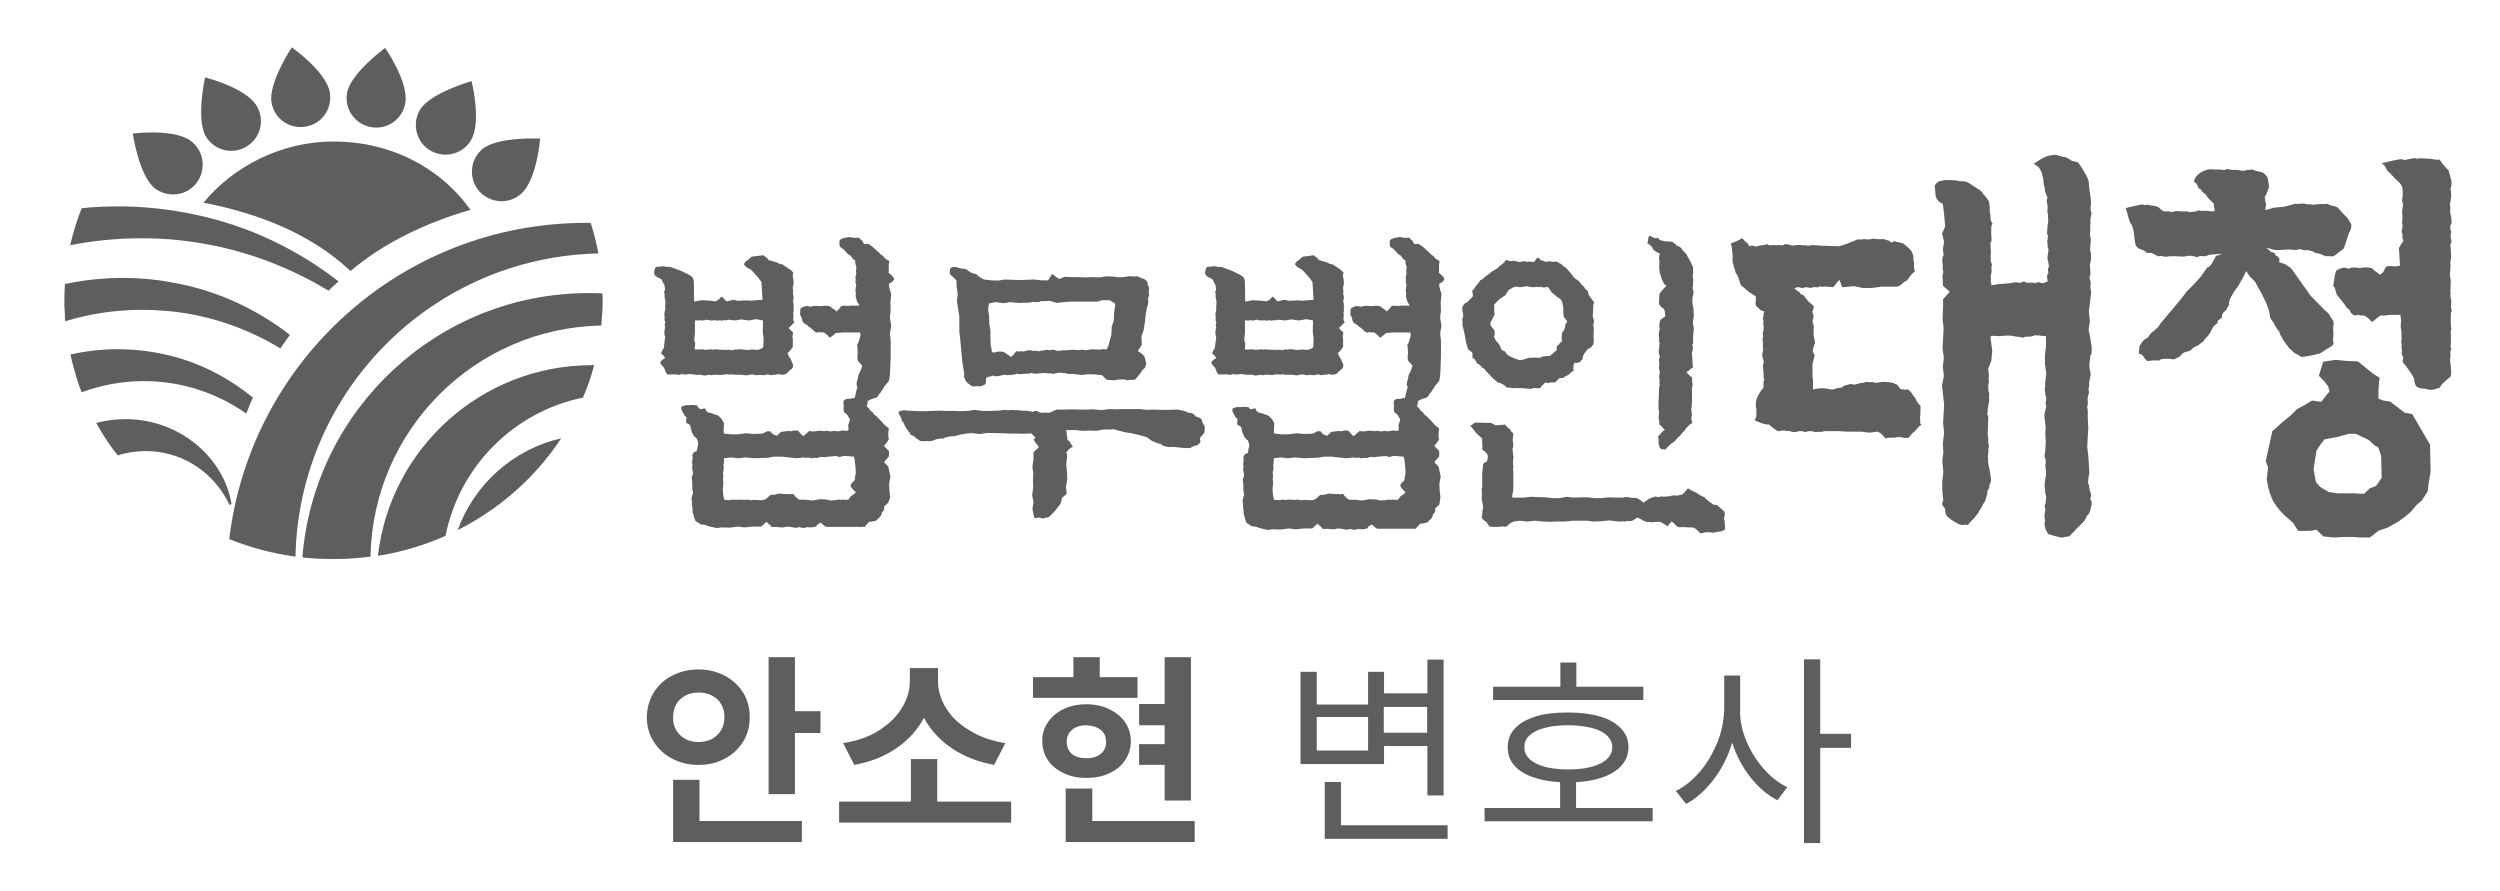 <?xml version="1.0" encoding="utf-8"?>
<!-- Generator: Adobe Illustrator 28.2.0, SVG Export Plug-In . SVG Version: 6.00 Build 0)  -->
<svg version="1.1" id="Layer_1" xmlns="http://www.w3.org/2000/svg" xmlns:xlink="http://www.w3.org/1999/xlink" x="0px" y="0px"
	 viewBox="0 0 940 335" style="enable-background:new 0 0 940 335;" xml:space="preserve">
<style type="text/css">
	.st0{fill:#5E5E5E;}
</style>
<g>
	<g>
		<path class="st0" d="M38.6,162.9c0.6,0.9,1.2,1.9,1.8,2.8C39.7,164.8,39.1,163.9,38.6,162.9z"/>
		<path class="st0" d="M225,95.3c-62.3,1.3-112.6,51.6-113.9,114c-8.7-1.2-17-3.4-24.9-6.6c8-67,64.9-118.9,134.1-118.9
			c0.6,0,1.2,0,1.8,0C223.3,87.6,224.3,91.4,225,95.3z"/>
		<path class="st0" d="M176.9,78.9c-16.6,4.8-32.5,12.3-45.1,23c-15.3-14.3-34.9-21.7-55.3-25.7c11.3-13.7,29.3-23,48.9-23
			C146.2,53.2,165.1,62.4,176.9,78.9z"/>
		<path class="st0" d="M226.6,112.7c0,3.3-0.2,6.5-0.5,9.7c-47.6,0.9-85.9,39.3-86.8,86.9c-4.6,0.6-9.2,0.9-14,0.9
			c-3.9,0-7.8-0.2-11.6-0.6c4.4-55.6,50.9-99.4,107.7-99.4c1.7,0,3.4,0,5.1,0.1v0C226.6,111.2,226.6,111.9,226.6,112.7z"/>
		<path class="st0" d="M223.4,137.3c-1.1,4.2-2.5,8.3-4.2,12.2c-26,5.3-46.5,25.9-51.7,52c-8,3.5-16.5,6.1-25.4,7.5
			c4.6-40.3,38.9-71.7,80.5-71.7C222.9,137.3,223.1,137.3,223.4,137.3z"/>
		<path class="st0" d="M211,164.8c-9.5,14.5-23,26.5-38.9,34.5C178.3,182.1,193,168.9,211,164.8z"/>
		<path class="st0" d="M127.3,105.8c-1.3,1.1-2.5,2.3-3.8,3.5c-16.5-10-35.3-16.7-55.4-18.9h0c-5-0.6-10-0.8-15.1-0.8
			c-9.1,0-18,0.9-26.6,2.6c1.1-4.8,2.5-9.4,4.3-13.9c4.5-0.5,9.1-0.7,13.8-0.7c9.9,0,19.6,1.1,28.9,3.1
			C93.4,84.9,111.7,93.7,127.3,105.8z"/>
		<path class="st0" d="M109,125.9c-1.2,1.7-2.4,3.4-3.6,5.1C93,123.5,78.9,118.5,63.8,117c-3.4-0.3-6.9-0.5-10.4-0.5
			c-10.1,0-19.8,1.5-28.9,4.3c-0.1-0.7-0.1-1.3-0.1-2c0-0.2,0-0.5,0-0.7c0-0.4,0-0.9-0.1-1.3c0-0.6,0-1.1-0.1-1.7c0-0.2,0-0.4,0-0.6
			c0-0.6,0-1.1,0-1.7c0-2,0.1-4,0.2-6c7-1.5,14.3-2.3,21.8-2.3c6.1,0,12.1,0.5,17.9,1.6C80.8,108.9,96.1,115.9,109,125.9z"/>
		<path class="st0" d="M95.1,149.5c-0.9,2-1.7,3.9-2.5,6c-5.5-3.9-11.6-6.9-18.1-9c-6.4-2.1-13.3-3.2-20.4-3.2
			c-8.2,0-16.1,1.5-23.4,4.2c0-0.1-0.1-0.1-0.1-0.2c-0.1-0.3-0.2-0.5-0.3-0.8c-0.2-0.4-0.3-0.9-0.5-1.3c0,0,0-0.1,0-0.1
			c-0.2-0.5-0.4-1-0.5-1.5c-0.2-0.7-0.5-1.4-0.7-2.2c-0.1-0.5-0.3-0.9-0.4-1.4c-0.2-0.6-0.3-1.2-0.5-1.7c-0.1-0.5-0.3-1-0.4-1.5
			c-0.1-0.2-0.1-0.5-0.2-0.7c-0.1-0.5-0.2-0.9-0.3-1.4c-0.1-0.5-0.2-1-0.3-1.4c5.7-1.3,11.7-2,17.9-2c8.3,0,16.3,1.3,23.8,3.6
			C78.1,138,87.2,143,95.1,149.5z"/>
		<path class="st0" d="M87,189.2c0.1,0.6-0.7,0.8-0.9,0.3c-0.4-0.9-0.9-1.9-1.5-2.8c-6-10.2-17.1-17.1-29.8-17.1
			c-3.6,0-7.2,0.6-10.5,1.6c-0.3-0.4-0.6-0.7-0.9-1.1c-0.3-0.4-0.6-0.8-0.9-1.2c0,0-0.1-0.1-0.1-0.1c-0.2-0.3-0.5-0.7-0.7-1
			c-0.2-0.2-0.4-0.5-0.5-0.7c-0.2-0.3-0.5-0.6-0.7-1c-0.1-0.1-0.1-0.2-0.2-0.3c-0.6-0.9-1.2-1.8-1.8-2.8c-0.2-0.3-0.3-0.5-0.5-0.8
			c-0.2-0.3-0.3-0.6-0.5-0.9c-0.3-0.5-0.6-1-0.9-1.5c-0.2-0.3-0.3-0.5-0.4-0.8c3.5-0.9,7.1-1.4,10.9-1.4c17.5,0,32.4,10.5,38.1,25.1
			C86,184.8,86.6,186.9,87,189.2z"/>
		<path class="st0" d="M152.4,38.8c-1.1,6.1-6.9,10.1-12.9,9c-6.1-1.1-10.1-6.9-9-12.9c1.3-7.3,14.3-16.9,14.3-16.9
			S153.8,30.9,152.4,38.8z"/>
		<path class="st0" d="M124,34.7c1.1,6.1-3,11.9-9,12.9c-6.1,1.1-11.9-3-12.9-9c-1.3-7.3,7.6-20.8,7.6-20.8S122.6,26.8,124,34.7z"/>
		<path class="st0" d="M96.5,39.8c3.2,5.3,1.5,12.1-3.8,15.3s-12.1,1.5-15.3-3.8c-3.8-6.4-0.3-22.2-0.3-22.2S92.4,32.9,96.5,39.8z"
			/>
		<path class="st0" d="M71.9,53.1c4.9,3.8,5.7,10.8,2,15.7c-3.8,4.9-10.8,5.7-15.7,2c-5.9-4.6-8.3-20.6-8.3-20.6
			S65.6,48.2,71.9,53.1z"/>
		<path class="st0" d="M177.1,52.7c-3.1,5.3-10,7-15.3,3.9s-7-10-3.9-15.3c3.8-6.4,19.4-10.8,19.4-10.8S181.2,45.8,177.1,52.7z"/>
		<path class="st0" d="M195.8,73c-4.7,4-11.7,3.4-15.7-1.2c-4-4.7-3.4-11.7,1.2-15.7c5.7-4.8,21.8-4,21.8-4S201.9,67.8,195.8,73z"/>
	</g>
	<g>
		<path class="st0" d="M287.1,96c0.3,0.3,0.6,0.5,1,0.8c0.4,0.2,0.7,0.6,0.9,1c0.7,0.2,1.2,0.3,1.4,0.4c0.2,0.1,0.7,0.2,1.4,0.4
			c0.2,0,0.5,0.1,0.9,0.4c0.4,0.3,0.8,0.4,1.3,0.3c0.4,0.3,0.8,0.5,1.2,0.8c0.5,0.2,0.9,0.6,1.4,1c0.2,0,0.4,0.2,0.8,0.5
			c0.3,0.3,0.6,0.6,0.9,0.9c-0.2,0.5-0.3,0.9-0.2,1.4c0,0.5,0.1,0.9,0.2,1.2c0.1,0.7,0.1,1.3,0.1,1.6c0,0.4-0.2,0.8-0.3,1.2
			c0,0.5,0,1,0.1,1.4c0.1,0.4,0,0.8-0.1,1.2c0.2,0.5,0.3,0.9,0.3,1.4c0,0.5-0.1,0.9-0.3,1.2c0.2,0.6,0.3,1.2,0.3,1.6s0,0.8,0,1.3
			c0,0.5,0,1-0.1,1.4c-0.1,0.4,0,0.8,0.1,1.2c-0.3,1-0.2,1.9,0.3,2.6c-0.5,0.5-0.9,0.8-1.2,1.2c-0.2,0.3-0.6,0.6-1,0.9
			c0.4,0.4,0.6,0.7,0.8,0.9c0.2,0.2,0.5,0.4,0.8,0.6c0.1,0.5,0.1,0.9-0.1,1.3c-0.1,0.4-0.1,0.8,0.1,1v3.3c-0.4,0.6-0.7,1.1-1,1.4
			c-0.3,0.3-0.6,0.6-1,1c0.5,1.2,0.9,1.9,1.2,2.2c0.2,0.4,0.3,0.7,0.4,1c0.1,0.3,0.2,0.5,0.4,0.8c0.3,1,0,1.7-0.8,2.2
			c-0.4,0.3-0.7,0.5-0.9,0.8c-0.2,0.2-0.5,0.5-0.8,0.8c-1.2,0.4-2.1,0.4-2.9,0c-0.4,0.2-0.8,0.3-1.4,0.3c-0.5,0-1.1,0.1-1.5,0.2
			c-0.7-0.4-1.6-0.4-2.5,0c-0.6-0.1-1.1-0.1-1.5-0.1c-0.4,0-0.9,0-1.6,0.1c-0.5-0.2-0.8-0.3-1.2-0.3c-0.3,0-0.7,0-1.2,0.1
			c-0.5,0.2-0.9,0.3-1.4,0.2c-0.5,0-0.9-0.1-1.4-0.2h-3.2c-0.3-0.2-0.7-0.2-1.2-0.1c-0.5,0.1-1.1,0-1.6-0.1
			c-0.7,0.2-1.6,0.3-2.6,0.3c-0.5-0.1-0.9-0.1-1.4-0.1c-0.5,0-1,0.1-1.6,0.2c-0.5-0.2-0.9-0.2-1.2-0.1c-0.4,0.1-0.8,0.2-1.4,0.2
			c-0.5-0.1-0.9-0.2-1.4-0.3c-0.5-0.1-1,0-1.4,0.1c-0.3-0.1-0.7-0.2-1.2-0.2c-0.5,0-1-0.1-1.4-0.2c-1.2,0.3-2.2,0.3-3.2,0
			c-0.4,0.3-0.7,0.4-1.1,0.3c-0.4,0-0.8-0.1-1.2-0.2c-0.5,0.1-1,0.1-1.5,0.1c-0.5,0-1,0-1.4,0c-0.4-0.3-0.6-0.6-0.8-1.1
			c-0.1-0.5-0.3-0.9-0.5-1.4c-0.4-0.5-0.7-0.8-0.9-1c-0.2-0.2-0.4-0.6-0.6-1c0.5-0.8,1.2-1.4,1.9-1.6c-0.2-0.5-0.5-1-0.9-1.2
			c-0.4-0.3-0.6-0.5-0.6-0.8c0.2-0.5,0.4-0.8,0.5-1.1c0.2-0.3,0.4-0.5,0.5-0.8l0.5-4.1c-0.2-0.4-0.3-0.8-0.3-1.4c0-0.5,0-1,0.1-1.4
			c0.2-0.4,0.2-0.8,0.1-1.3c-0.1-0.5-0.1-1,0.2-1.4c-0.3-0.5-0.4-0.9-0.3-1.4c0-0.5,0-1-0.1-1.4c0-0.6,0.1-1.1,0.2-1.5
			c0.1-0.4,0.2-0.7,0.1-1.1c0-0.6,0-1.2,0.1-1.8c0-0.5,0-1-0.2-1.5c-0.1-0.4-0.1-0.8-0.1-1.2c0-0.5,0-1-0.2-1.6
			c0.3-0.5,0.4-0.9,0.3-1.4c0-0.5-0.1-0.8-0.2-1.1c-0.2-0.4-0.4-0.7-0.5-1c-0.2-0.3-0.4-0.6-0.5-1.1c-0.3-0.2-0.8-0.5-1.5-0.8
			c-0.7-0.4-1.1-0.7-1.2-1c-0.2-0.5-0.2-0.9-0.1-1.4c0.1-0.5,0.3-1,0.5-1.4c0.5-0.2,0.8-0.3,1.1-0.2c0.3,0,0.7,0,1.2-0.2
			c0.7,0,1.5,0.1,2.2,0.3c0.5-0.2,1.2,0,2.3,0.4c1.1,0.5,1.8,0.7,2.2,0.8c0.6,0.3,1.2,0.5,1.7,0.8c0.5,0.3,1.1,0.5,1.7,0.8
			c0.8,0.5,1.4,0.9,1.6,1.3c0.3,0.4,0.4,1.3,0.4,2.7l0.1,6.2l2.7-0.5l2.7,0.1l2.6,0.3c1.1-0.5,1.8-1.1,2.2-1.8
			c0.5,0.3,0.8,0.5,1,0.8c0.2,0.3,0.6,0.6,1,1l1.8-0.4c0.5-0.2,0.9-0.2,1.2-0.1c0.4,0.1,0.9,0.3,1.5,0.3c0.6-0.1,1.2-0.1,1.7-0.1
			c0.5,0,1,0,1.4-0.1c0.8,0.2,1.9,0.2,3.3,0c0.5,0,0.9,0,1.3-0.1c0.4,0,0.8-0.1,1.3-0.1l-0.4-6.7l-1.2-1.6l-1.6-1.8
			c-0.6-0.7-1.2-1.3-1.8-1.6c-0.5-0.2-0.9-0.4-1.2-0.7c-0.4-0.3-0.6-0.6-0.8-1c0.4-0.7,0.9-1.3,1.6-1.6c0.5-0.5,1-1,1.4-1.2
			c0.7-0.1,1.3-0.2,1.8-0.2c0.5,0,1.1-0.2,1.9-0.3L287.1,96z M262,152.2c0,0.2,0.1,0.4,0.4,0.8c0.3,0.3,0.5,0.6,0.8,0.8
			c0.2,0.1,0.5,0.1,1-0.1c0.5-0.1,0.8-0.2,1-0.1c0.2,0.9,0.7,1.5,1.5,1.6c0.4,0,0.8,0.1,1.2,0.3c0.4,0.2,1,0.4,1.7,0.6
			c0.5,0.2,1,0.6,1.5,1.2c0.5,0.6,0.7,1,0.8,1.2c0.3,0.5,0.4,0.9,0.3,1.4c0,0.5-0.1,0.8-0.1,1c0.1,0.4,0.1,0.7,0,1
			c-0.1,0.3,0,0.6,0.1,1.1l2.6,0.3h2.6l3.2-0.4l3,0.3c0.3-0.1,0.7-0.1,1.4-0.1c0.6,0,1.2,0,1.8-0.1c0.5-0.3,0.9-0.5,1.3-0.7
			c0.4-0.2,0.9-0.2,1.6-0.1c0.4,0.8,1.2,1.4,2.5,1.6c0.2-0.2,0.4-0.4,0.6-0.6c0.2-0.2,0.5-0.5,0.8-0.8c0.8-0.1,1.8-0.2,2.9-0.4
			c0.4,0.2,0.9,0.2,1.5,0c0.6-0.2,1.4-0.2,2.2,0c0.1,0.2,0.3,0.4,0.6,0.8c0.3,0.3,0.7,0.7,1.2,1.2c0.3-0.2,0.6-0.5,1-0.8
			c0.4-0.4,0.9-0.8,1.4-1.2c0.5,0.2,0.9,0.3,1.3,0.2c0.4,0,0.8-0.1,1.3-0.1c0.5-0.2,1.4-0.2,2.6,0c0.4,0,0.8,0,1.2-0.1
			c0.5,0,0.8,0,1.1,0.2c0.5,0,0.9,0,1.2-0.1c0.4-0.1,0.8-0.1,1.2,0c0.6,0.1,1.2,0.1,1.7-0.1c0.5-0.1,1-0.2,1.4-0.1
			c0.8,0.2,1.3,0.1,1.5-0.1c0.2-0.3,0.2-0.9,0-1.9c0.5-1.2,0.7-2,0.7-2.3c-0.4-0.5-0.7-1-0.9-1.4c-0.2-0.4-0.6-0.8-1.2-1
			c-0.3-0.6-0.4-1.3-0.3-1.8c0.1-0.6,0-1.3-0.1-2c0.1-1.2,1-1.6,2.6-1.4c0.1-0.1,0.3-0.2,0.8-0.3c0.4-0.1,0.7,0,0.8,0.1
			c0.3-1,0.5-1.8,0.6-2.5c0.1-0.6,0.3-1.2,0.5-1.6c-0.4-0.9-0.4-1.8-0.1-2.6c0.2-0.4,0.3-0.8,0.3-1.2c0-0.5,0.2-1,0.5-1.6
			c0.3-0.5,0.5-0.9,0.6-1.3c0.1-0.4,0.3-0.8,0.5-1.3c-0.2-0.5-0.4-0.8-0.8-1.1c-0.3-0.3-0.6-0.6-0.9-1.1c-0.1-0.2-0.1-0.5-0.1-1.1
			s0-1.1,0.1-1.6c0-0.6,0-1.2-0.1-1.6c0-0.4-0.1-1-0.1-1.7c0.4-0.5,0.6-0.8,0.6-1.2c0-0.3,0.2-0.6,0.3-0.8c0.1-0.5,0.2-0.8,0.3-1.2
			c0.1-0.3,0-0.8-0.1-1.3h-5.9c-0.5,0-1.1,0-1.6,0.1c-0.5,0.1-1,0.1-1.4,0c-0.5,0.4-1,0.7-1.4,1.1c-0.4,0.4-0.8,0.6-1.2,0.8
			c-0.3-0.5-0.5-0.8-0.7-0.9c-0.2-0.1-0.5-0.4-1.1-0.9c-0.2-0.2-0.5-0.3-1-0.2c-0.5,0-0.8,0-1-0.2c-0.7,0.3-1.3,0.3-1.6,0
			c-0.5-0.5-1-0.8-1.2-1.1c-0.3-0.3-0.7-0.6-1.4-1c-0.1-0.3-0.4-0.5-0.8-0.7c-0.5-0.2-0.8-0.5-1.1-0.8c-0.2-0.2-0.4-0.6-0.5-1.4
			c-0.2-0.7-0.4-1.2-0.7-1.4c0.1-0.7,0.1-1.3,0.1-1.6c0-0.3,0-0.6,0.2-0.9c0.6-0.4,1.2-0.6,1.8-0.8c0.5-0.1,1.1,0,1.8,0.3
			c0.3-0.2,0.6-0.3,1-0.3c0.4,0,0.8-0.1,1.2-0.1c0.5,0,0.9,0,1.3,0.1c0.4,0,0.9,0,1.4-0.1c1.2-0.1,2.1,0,2.7,0.3
			c0.2,0.3,0.5,0.5,1,0.8c0.5,0.3,0.9,0.6,1.2,1c0.5-0.4,0.9-0.8,1.2-1.2c0.2-0.4,0.5-0.7,0.9-0.9c0.6-0.1,1.2-0.1,1.7,0
			c0.5,0.1,1.1,0,1.7-0.1h3.2c-0.2-0.3-0.4-0.5-0.5-0.8c-0.2-0.2-0.4-0.5-0.5-0.9c-0.2-0.6-0.3-1.1-0.4-1.4c-0.1-0.3-0.1-0.8,0-1.4
			c0-0.2,0-0.5-0.1-0.9c-0.1-0.4,0-1,0.1-1.7c0.2-0.4,0.2-0.7,0-1.1c-0.2-0.4-0.2-0.9,0-1.6c-0.2-0.3-0.2-0.6-0.1-1.1
			c0.1-0.5,0.2-0.9,0.3-1.4c-0.2-0.2-0.2-0.9,0-2.1c-0.1-0.5-0.2-0.8-0.3-1.1c-0.1-0.3-0.2-0.7-0.1-1.4c-0.4-0.2-0.7-0.5-1-0.8
			c-0.3-0.4-0.6-0.7-0.8-1.1c-0.5-0.2-1-0.5-1.3-0.9c-0.3-0.4-0.7-0.8-1.2-1.3c-0.1-0.2-0.3-0.4-0.6-0.5c-0.3-0.2-0.7-0.5-1-0.8
			c-0.1-0.9-0.1-1.7,0-2.3c0.7-0.5,1.4-0.8,1.9-0.9c0.5,0,1.2-0.2,1.9-0.3c1,0.3,2,0.4,2.9,0.3c0.4-0.1,0.7,0,0.9,0.3
			c0.2,0.3,0.5,0.6,0.9,0.8c0.4,1.2,1,1.6,2.1,1.1c0.8,0.5,1.5,0.9,1.9,1.3c0.5,0.4,0.9,0.8,1.4,1.3c0.5,0.3,0.8,0.6,1.1,1
			c0.3,0.4,0.7,0.7,1.4,1.1c0.3,0.5,0.6,0.8,1,1.1c0.4,0.3,0.8,0.5,1.3,0.7c-0.2,1-0.3,1.8-0.2,2.3c0,0.5,0,1.2-0.1,2.1
			c0.3,0.3,0.6,0.6,1.1,1c0.5,0.4,0.8,0.9,1,1.5c-0.2,0.4-0.4,0.7-0.8,1c-0.3,0.3-0.7,0.5-1.2,0.7c0.1,1,0.2,1.8,0.4,2.3
			c0.2,0.5,0.4,1.1,0.5,1.5l-0.3,3.2l0.1,3l-0.3,2.7l0.5,3.2l-0.5,2.6l0.3,2.9v5.8l-0.1,2.6l-0.1,2.7c0,1.6-0.2,2.9-0.5,4.1
			c-0.5,0.5-0.9,1-1.2,1.4c-0.4,0.4-0.6,0.8-0.8,1.2c-0.3,0.3-0.5,0.7-0.8,1.2c-0.3,0.5-0.5,0.8-0.7,0.8c-0.2,0.5-0.4,0.8-0.6,1
			c-0.2,0.2-0.4,0.4-0.6,0.6c-0.5,0.1-1,0.3-1.7,0.5c-0.7,0.3-1.3,0.6-1.7,1c0.2,0.3,0.2,0.6,0,1c-0.2,0.4-0.2,0.7,0,1
			c0.4,0.3,0.7,0.6,0.9,1c0.2,0.4,0.6,0.7,1.2,1.1c0.2,0.5,0.4,0.8,0.8,1c0.3,0.2,0.7,0.5,1,0.9c0.5,0.5,0.9,0.8,1.2,1.2
			c0.4,0.3,0.7,0.8,1.1,1.3c0.3,0.2,0.5,0.4,0.8,0.7c0.3,0.3,0.6,0.5,1.1,0.8c-0.1,0.8-0.2,1.6-0.2,2.2c0,0.6,0,1.3,0.2,1.9
			c-0.3,0.5-0.5,1-0.8,1.3c-0.2,0.3-0.6,0.7-1,1.2c0.3,0.4,0.5,0.7,0.8,0.9c0.2,0.2,0.6,0.6,1,1c0.1,0.8,0.1,1.5,0,2.1
			c-0.2,0.3-0.5,0.6-0.8,1c-0.4,0.4-0.7,0.8-1,1.2c0.3,0.3,0.5,0.5,0.8,0.8c0.2,0.2,0.5,0.5,0.8,0.9l0.8,3.7l-0.5,2.6l0.1,2.5
			l0.3,2.7L334,189c-0.5,0.5-0.9,0.8-1.2,1.1c-0.4,0.3-0.5,0.5-0.4,0.8c0.2,0.6-0.1,1.2-0.8,1.8c-0.1,0.7-0.4,1.4-1,1.9
			c-0.3,0.2-0.5,0.5-0.8,0.8c-0.3,0.4-0.7,0.5-1.2,0.5c-0.4,0.2-1,0.3-1.9,0.3c-0.2,0.4-0.4,0.6-0.6,0.8c-0.2,0.1-0.6,0.5-1,1.2
			c-0.2-0.2-0.5-0.2-1-0.1c-0.5,0.1-0.8,0.1-0.9,0h-12.6c-0.4-0.2-0.7-0.5-1.1-0.8c-0.4-0.4-0.7-0.6-1.1-0.8
			c-0.3,0.3-0.5,0.5-0.8,0.6c-0.3,0.1-0.5,0.4-0.7,0.9c-1,0.2-1.7,0.3-2,0.3c-0.3,0-0.8,0-1.3-0.1c-0.7,0.2-1.3,0.3-1.6,0.3
			c-0.4,0-0.8-0.1-1.2-0.3c-0.4,0-0.8,0.1-1.2,0.2c-0.5,0.1-0.9,0.1-1.2-0.1c-0.7-0.1-1.2-0.2-1.5-0.2c-0.3,0-0.6-0.1-1.1-0.1
			c-0.6,0.2-1.2,0.3-1.6,0.3c-0.4,0-0.9,0-1.4-0.1c-1-0.1-1.9-0.1-2.7,0c-0.2-0.5-0.5-0.8-0.8-1c-0.4-0.2-0.7-0.6-1-1
			c-0.4,0.3-0.7,0.5-1,0.8c-0.3,0.3-0.6,0.6-1.1,1h-3.2l-3,0.3l-2.7-0.3l-2.9,0.4l-2.9-0.1c-0.5,0-1,0.1-1.5,0.2
			c-0.5,0.1-0.9,0.1-1.1-0.1c-1.3-0.2-2.3-0.5-3.2-0.8c-0.3-0.2-0.6-0.3-1.1-0.3c-0.5,0-0.9-0.1-1.4-0.2c-0.3-0.4-0.6-0.6-0.9-0.7
			c-0.3-0.1-0.6-0.3-0.9-0.7c-0.1-0.3-0.2-0.6-0.3-0.9c-0.1-0.3-0.3-0.7-0.3-1.2c-0.4-0.7-0.5-1.6-0.4-2.5c-0.2-0.7-0.3-1.3-0.2-1.8
			c0-0.5,0-0.9-0.2-1.4c0-0.5,0.1-1.1,0.3-1.6c0.2-0.5,0.3-0.9,0.3-1.1c-0.2-0.7-0.3-1.3-0.3-1.6s0-0.8,0-1.4c0-0.5,0-1-0.1-1.5
			c-0.1-0.5-0.1-1-0.1-1.2c0.2-0.5,0.3-0.9,0.4-1.2c0.1-0.4,0-0.9-0.1-1.5c-0.2-0.5-0.2-1-0.1-1.4c0.1-0.4,0.1-0.9-0.1-1.6
			c0.1-0.5,0.2-0.9,0.2-1.4c0-0.5,0-0.9-0.1-1.2c0.3-1,0.8-1.5,1.6-1.5c0.2-0.4,0.3-0.8,0.3-1.3c0-0.5,0.2-0.8,0.3-1
			c0-0.5,0-1-0.1-1.4c-0.1-0.4-0.2-0.7-0.4-1.1c-0.9-0.7-1.5-1.4-1.6-1.9c-0.3-0.5-0.5-1.3-0.7-2.2c-0.1-0.5-0.2-0.9-0.4-1.1
			c-0.2-0.2-0.5-0.4-1-0.5c-0.3-0.3-0.4-0.6-0.3-1.1c0.1-0.5,0.1-0.9,0.1-1.2c-0.5-0.5-0.9-0.8-1-1.2c-0.1-0.3-0.3-0.6-0.5-0.9
			c-0.4-0.6-0.5-1.2-0.4-1.8c0.2-0.2,0.5-0.3,0.8-0.4c0.4-0.1,0.7-0.2,1.1-0.3c0.5,0.1,1.1,0.1,1.6,0c0.5-0.1,1.3,0,2.3,0.1
			L262,152.2z M261.2,131.4c0.4,0,0.8,0,1.4,0c0.5,0,1,0,1.4-0.1c0.5,0.2,1.1,0.3,1.6,0.2c0.5,0,1.1-0.1,1.9-0.2
			c0.4,0.2,0.8,0.2,1.2,0.1c0.5-0.1,0.8-0.1,1.1,0c0.6,0.1,1.2,0.1,1.7,0.1c0.5,0,1,0,1.4,0.1c0.7-0.2,1.6-0.1,2.7,0.1
			c0.5-0.3,0.9-0.4,1.3-0.3c0.4,0.1,0.8,0,1.3-0.1c0.5,0,0.8,0,1.2,0.1c0.3,0,0.8,0.1,1.3,0.2c0.5,0,0.9,0,1.2-0.1
			c0.4,0,0.7-0.1,1-0.1c0.4,0.1,0.7,0.1,1,0.1c0.3,0,0.6,0,0.9,0.1c0.6-0.2,1.1-0.3,1.4-0.5s0.5-0.3,0.8-0.6l0.1-3.3l-0.3-2.5
			l0.1-4.2l-2.6-0.5l-2.7,0.5l-2.9-0.4l-2.3,0.4l-2.7-0.3c-0.2,0.2-0.5,0.3-1,0.2c-0.5,0-0.9,0-1.4,0.2c-0.3-0.2-0.7-0.2-1.2-0.1
			c-0.5,0.1-1.1,0-1.5-0.1c-0.6,0.1-1.1,0.1-1.4,0.1c-0.3,0-0.8-0.2-1.6-0.3c-0.5,0.2-0.8,0.3-1.1,0.3c-0.3,0-0.7,0-1.4-0.1
			c-0.5,0.2-0.8,0.2-1,0.1c-0.2-0.1-0.5-0.1-0.8,0v4.8l-0.3,2.6l0.4,1L261.2,131.4z M275.5,187.8c0.6,0.2,1.2,0.2,1.7,0.1
			c0.5-0.1,0.9-0.1,1.2,0c0.8,0,1.5,0,1.9,0.1c0.3-0.2,0.8-0.2,1.6,0c0.5,0.1,0.8,0.1,1.1,0c0.3-0.1,0.6-0.1,1,0
			c0.7,0,1.3,0,1.8,0.1c0.5,0,1.1-0.1,1.9-0.3c0.5-0.3,0.8-0.6,1.1-0.9c0.3-0.3,0.6-0.6,1.1-0.9c0.6,0.1,1.1,0.1,1.4,0
			c0.3-0.1,0.8-0.2,1.5-0.4c0.5,0,1,0,1.4,0.1c0.4,0,0.8,0.1,1.2,0.1c0.6-0.1,1.1-0.1,1.4,0c0.3,0.1,0.8,0,1.5-0.1
			c0.5,0.8,1.2,1.6,2.3,2.2h2.3l2.6,0.3l2.6-0.5l2.7,0.1c0.2,0.1,0.5,0.2,1,0.3c0.5,0.1,1,0.1,1.4,0c0.4,0.1,0.8,0,1.3-0.1
			c0.5-0.2,1.1-0.2,1.7,0c0.4-0.2,0.8-0.2,1.2-0.1c0.4,0.1,1,0.1,1.7-0.1c0.3-0.6,0.6-1.1,1.1-1.4c0.5-0.3,1-0.7,1.6-1.2
			c-0.5-0.5-0.8-1-1.2-1.3c-0.3-0.3-0.6-0.7-0.8-1.2c0.1-0.6,0.5-1.3,1.4-1.9c0.2-0.4,0.3-0.8,0.3-1.3c0-0.5,0.1-1,0.3-1.4l-0.1-2.2
			l-0.3-2.6c0-0.3,0-0.5-0.1-0.7c0-0.2-0.2-0.5-0.3-1c-0.5,0.1-0.9,0.1-1.3,0c-0.4-0.1-0.9-0.1-1.4-0.1c-0.8-0.2-1.7,0-2.6,0.4
			c-0.5-0.3-0.9-0.4-1.4-0.4c-0.5,0-0.9,0-1.4,0.1c-0.6,0-1.1,0-1.4,0.1c-0.3,0-0.7,0.1-1.2,0.2c-0.7-0.1-1.3-0.1-1.6-0.1
			c-0.4,0-0.8,0.1-1.2,0.4c-0.8-0.1-1.7,0-2.7,0.1c-0.5-0.3-0.9-0.3-1.2-0.2c-0.4,0.1-0.8,0.1-1.4-0.1l-2.6,0.3l-3-0.3l-2.6-0.3
			h-2.9l-2.3,0.4l-2.6,0.1l-2.7,0.1l-3.2-0.3l-2.9,0.3l-2.5-0.3l-2.6,0.3l-0.1,0.4v1c0,0.3,0,0.5-0.1,0.8c-0.1,0.2-0.1,0.6,0,1
			c0.1,0.5,0,1.3-0.3,2.3c0.2,0.5,0.2,1,0.1,1.7c-0.1,0.7,0,1.4,0.1,2.1c-0.1,0.7-0.2,1.6-0.2,2.5c0,1,0.1,2.2,0.5,3.8
			C273.9,188.1,274.9,188.1,275.5,187.8z"/>
		<path class="st0" d="M388.6,170.1c0.3-0.4,0.6-0.7,1-1c0.4-0.3,0.7-0.6,1-1.1c-0.5-0.6-1.1-1.3-1.5-1.9c-0.5-0.6-0.4-1.2,0.3-1.6
			c-0.5-0.4-0.8-0.7-1.2-1.1c-0.3-0.4-0.6-0.5-0.8-0.4l-2.6,0.1l-2.9-0.1H379l-2.2-0.1l-2.9-0.1h-2.7l-2.9,0.4l-2.5-0.3
			c-0.5-0.1-0.9-0.1-1.3,0c-0.4,0.1-0.8,0.1-1.3,0.1c-0.6,0.2-1.2,0.3-1.6,0.3c-0.4,0-0.8,0.2-1.3,0.3c-0.5,0.2-1,0.3-1.6,0.4
			c-0.6,0.1-1.1,0.1-1.6,0.1c-0.3,0.1-0.7,0.2-1.2,0.3c-0.5,0.1-1,0.3-1.4,0.6c-0.5-0.2-0.8-0.2-1.1-0.1c-0.3,0.1-0.6,0.2-1.1,0.2
			c-0.4,0.1-0.7,0.2-1.1,0.4c-0.4,0.2-0.7,0.3-1,0.3c-0.4,0.1-0.7,0.1-1,0.1c-0.3,0-0.7-0.1-1.2-0.1c-0.2,0.1-0.5,0.1-0.8,0.1
			c-0.4,0-0.8-0.1-1.2-0.1c-0.3-0.2-0.5-0.3-0.7-0.5c-0.2-0.1-0.5-0.3-0.8-0.5c-0.3-0.4-0.6-0.6-0.9-0.8c-0.3-0.2-0.7-0.4-1.2-0.5
			c-0.2-0.5-0.4-0.9-0.8-1.3c-0.3-0.4-0.6-0.8-0.9-1.3c-0.2-0.3-0.4-0.6-0.5-0.9c-0.2-0.3-0.4-0.7-0.5-1.2c-0.4-0.2-0.6-0.5-0.7-1
			c-0.1-0.5-0.3-0.9-0.5-1.3c-0.5-0.7-0.7-1.2-0.6-1.5c0-0.3,0.2-0.4,0.3-0.3c0.4-0.2,0.8-0.3,1.4-0.4c0.5-0.1,1,0,1.4,0.1
			c0.5,0,1.2,0,2.1,0.1c0.8,0,1.6,0.1,2.5,0.1h2.3l2.7-0.1l2.6-0.1l2.6,0.1h2.9l2.5,0.1l2.9-0.1l2.2-0.4l3.2,0.4h2.6l3.4-0.1
			l2.3-0.3c0.4,0.1,0.7,0.1,1.1,0.1c0.4,0,0.7,0,1,0c0.5-0.1,0.9-0.1,1.4,0c0.5,0.1,0.8,0.1,1.1,0c1.5,0.2,2.5,0.3,3.2,0.2
			c0.6,0,1.6,0.1,2.7,0.5c0.5-0.4,1-0.5,1.8-0.3l0.8,0.5c0.4,0,0.7,0,1,0.1c0.3,0,0.7,0,1.2-0.1c0.4,0.1,0.7,0.1,1,0.1
			c0.3,0,0.5-0.1,0.8-0.1l2.3-1.1h3.3l2.6-0.1l2.7,0.1h2.7l2.6-0.1l3,0.3l3-0.4l2.7,0.1l2.7-0.1h6l2.6,0.3l2.7-0.1l2.7,0.1h2.9
			c1,0,1.8,0,2.4-0.1c0.6,0,1.2,0,1.7,0.1c1.4,0.3,2.5,0.6,3.4,1.1c0.7,0,1.3,0.1,1.7,0.4c0.4,0.3,0.8,0.6,1,1
			c1.1,0.3,1.8,0.6,2.2,1.1c0.1,0.4,0.2,0.7,0.3,1c0.1,0.3,0.3,0.7,0.5,1c0.5,0.6,0.5,1.3,0.3,2.1c0.1,0.5,0,0.8-0.1,1
			c-0.2,0.2-0.4,0.5-0.7,0.8c-0.4,0.3-0.6,0.6-0.8,1c-0.2,0.4-0.1,0.9,0.1,1.6c0,0.1-0.2,0.3-0.5,0.6c-0.3,0.3-0.6,0.5-0.8,0.6
			c-1.3,0.3-2.1,0.6-2.5,1.1l-3-0.1l-2.6-0.3c-0.5-0.1-1.2-0.1-2.1,0c-0.9,0-1.9-0.2-3-0.7c-0.2-0.4-0.5-0.6-1-0.6
			c-0.5,0-1-0.2-1.5-0.5c-0.7-0.3-1.3-0.5-1.7-0.8c-0.4-0.3-0.9-0.6-1.4-1.1l-2.5-0.7l-3.3-0.8l-2.7-0.4l-4-1.1l-1.8,0.1h-2.2
			l-2.7,0.5l-2.2-0.1l-3,0.1l-2.7-0.3h-3.3l0.5,3.7c0.4,0.2,0.7,0.5,1,1c0.3,0.5,0.6,1,1,1.6c-0.5,0.2-0.8,0.4-1.2,0.7
			c-0.3,0.3-0.8,0.8-1.3,1.5c0.2,0.2,0.3,0.4,0.3,0.8c0,0.3,0,0.7,0,1.2l-0.3,2.3l0.3,3l0.1,2.6l-0.5,3l0.3,2.6
			c-0.5,0.4-0.8,0.7-1.1,0.9c-0.3,0.2-0.5,0.4-0.7,0.6c-0.2,1.5-0.5,2.3-0.8,2.6c-0.5,0.5-0.8,1-1.1,1.4c-0.3,0.4-0.6,0.8-1,1.2
			c-0.5,0.5-1.1,1.1-1.6,1.6c-0.5,0.5-1,0.7-1.6,0.6c-0.4,0.3-0.8,0.4-1.2,0.3c-0.4,0-0.8-0.2-1.3-0.3c-0.3,0-0.5,0-0.8,0.1
			c-0.3,0.1-0.6,0.1-1,0l-0.7-3.3l0.4-2.6l-0.5-2.6l0.4-3l-0.1-2.6l0.1-2.5l-0.3-2.7l0.4-2.9L388.6,170.1z M394.2,105.2l1.4-2.2
			l2.6,1.9l2.1-0.8l2.9,0.1h2.1l3,0.1l2.3-0.1l2.7,0.1l2.6-0.4l2.7,0.1l2.3,0.3l2.9-0.3c0.5-0.2,1.2-0.2,1.8-0.1
			c0.7,0.1,1.3,0.1,2-0.1c0.5,0.3,1,0.5,1.4,0.7c0.4,0.2,0.8,0.3,1.2,0.4c0.4,0.2,0.7,0.5,1,0.8c0.3,0.4,0.4,0.8,0.3,1.4
			c0.3,0.3,0.5,0.6,0.5,1c0.1,0.4,0,1-0.1,1.7c0.3,0.7,0.2,1.6-0.3,2.5c0.2,0.7,0.2,1.3,0.1,1.8c-0.1,0.5-0.2,1-0.4,1.4l-0.5,2.6
			l-0.3,2.9l-0.5,3.2l-0.8,2.2l0.1,3.3l-1.5,2.3c0.4,0.2,0.8,0.5,1.4,0.9c0.5,0.4,0.9,0.8,1.1,1.2c0.3,0.7,0.5,1.6,0.7,2.7
			c-0.2,0.5-0.3,0.8-0.4,1.2c-0.1,0.3-0.4,0.7-1,1c-0.2,0.5-0.5,0.9-0.8,1.3c-0.4,0.4-0.6,0.7-0.7,0.9c-0.2,0.2-0.4,0.4-0.6,0.7
			c-0.2,0.3-0.4,0.5-0.6,0.7c-0.5,0.2-0.9,0.3-1.4,0.2c-0.5,0-1,0-1.6,0.2c-0.3-0.1-0.6-0.2-1-0.3c-0.4-0.1-0.8-0.1-1.2,0
			c-0.5-0.1-1-0.1-1.6,0.1c-0.6,0.1-1,0.2-1.3,0.2c-0.5-0.1-0.9-0.1-1.4-0.1c-0.5,0-0.9,0-1.2-0.1c-0.3-0.2-0.6-0.4-0.9-0.8
			c-0.3-0.3-0.6-0.6-0.8-0.9l-2.5-0.3l-2.9-0.1l-2.5,0.3l-3-0.4h-2.1c-0.6-0.3-1.1-0.4-1.4-0.3c-0.3,0-0.6,0-0.9-0.1
			c-0.5-0.1-0.9-0.1-1.4,0c-0.5,0.1-1.1,0.2-1.8,0.4c-0.5-0.2-1-0.3-1.4-0.2c-0.4,0-0.9,0-1.4-0.2c-0.4,0.1-0.7,0.1-1.1,0.1
			c-0.4,0-0.8,0-1.2,0.1c-0.6,0.1-1.2,0.1-1.7,0.1c-0.5,0-1-0.1-1.4-0.3c-0.5,0.2-0.9,0.3-1.3,0.3c-0.4,0-0.9,0-1.4,0.1
			c-0.6,0-1.1,0-1.4,0.1c-0.3,0-0.8,0-1.4-0.2c-0.9,0.4-1.9,0.5-2.9,0.5c-0.5,0.1-0.9,0.1-1.2,0c-0.4-0.1-0.8-0.1-1.2,0
			c-0.5,0.2-1.1,0.3-1.6,0.4c-0.5,0.1-1,0.1-1.4,0c-0.5-0.2-0.9-0.2-1.2,0c-0.4,0.2-0.8,0.3-1.4,0.3c-0.5,0.3-0.8,0.7-0.7,1.2
			c0.1,0.5,0,1-0.1,1.4c-0.4,0.4-0.6,0.5-0.8,0.5c-0.2,0-0.4,0.1-0.5,0.3c-0.2,0.1-0.6,0.1-1.2,0.1c-0.6,0-1.4,0-2.4,0.1
			c-0.5-0.2-0.9-0.5-1.4-0.9c-0.5-0.4-0.9-0.8-1.2-1.2c-0.2-0.5-0.4-0.9-0.5-1.2c-0.2-0.4-0.2-0.8,0-1.2l-0.4-2.3l-0.4-2.7l-0.5-5.5
			l-0.3-3l-0.3-2.6v-5.8l-0.5-3l-0.4-2.7l0.3-2.6l-0.4-2.6l-0.1-2.6c-0.5-0.5-0.9-0.8-1.2-1.2c-0.4-0.3-0.7-0.6-1-0.8
			c-0.2-0.3-0.3-0.6-0.3-1c0-0.4,0-0.8,0.1-1.2c0.1-0.4,0.5-0.6,1.1-0.8c0.5-0.1,1.3,0,2.2,0.3c0.5,0.2,0.9,0.3,1.4,0.3
			c0.5,0,1,0.1,1.5,0.3c0.5,0.5,1.1,0.8,1.6,1.1c0.5,0.3,1.2,0.5,2.1,0.7c0.5,0.5,0.9,0.8,1.4,1.2c0.5,0.3,1,0.6,1.5,0.8l2.7,0.3
			l2.7,0.1l2.3-0.4l3,0.1l2.7,0.1l2.7-0.1l2.6-0.1l3,0.3H394.2z M373,132.4c0.5,0.2,0.8,0.2,1.1,0.1c0.3-0.1,0.6-0.2,1.1-0.3
			c1,0,1.7,0,2.2,0.1l2.7,1.9c0.5-0.3,0.8-0.6,1.1-1c0.3-0.4,0.6-0.8,1-1.2c0.6,0.2,1.1,0.2,1.5,0.1c0.4-0.1,0.7,0,1.1,0.1
			c0.5-0.2,1-0.3,1.5-0.4c0.5-0.1,0.9-0.1,1.2-0.1c0.5,0.2,1,0.3,1.5,0.2c0.5,0,1,0,1.6,0.2c0.5-0.2,1-0.3,1.4-0.3
			c0.4,0,0.9-0.2,1.6-0.3c0.5,0.2,0.9,0.2,1.4,0.1c0.5-0.1,0.9-0.1,1.2-0.1c0.9,0.4,1.9,0.5,2.9,0.3c0.4-0.1,0.8-0.1,1.3-0.1
			c0.5,0,1,0,1.6-0.1c1.1-0.1,2.1-0.1,2.9,0c0.5,0.1,0.8,0.1,1.2,0c0.3-0.1,0.7-0.1,1.2-0.1c0.7,0.2,1.3,0.2,1.8,0.1
			c0.5-0.1,1-0.3,1.5-0.3c0.4,0.1,0.8,0.1,1.2,0.1c0.5,0,0.9,0,1.4,0.1c0.5-0.1,1-0.2,1.5-0.2c0.5,0,0.9,0,1.4,0.1
			c0.2-0.3,0.3-0.6,0.5-1c0.1-0.4,0.3-0.7,0.3-1l1-3.6l0.1-3l0.8-2.3l0.1-2.9l0.5-3.4l-2.3-1.4c-0.2,0.1-0.5,0.1-0.8,0.1
			c-0.4,0-0.7,0-1.1,0c-0.5-0.1-0.9,0-1.3,0.1c-0.4,0.2-0.8,0.3-1,0.4h-10.3c-0.5,0.1-1.1,0.1-1.9,0.1l-3.3,0.4l-2.9-0.8
			c-0.6,0.1-1.2,0.1-1.8,0.1c-0.5,0-1,0-1.2,0c-0.5,0.3-1.1,0.4-1.6,0.4c-0.5,0-1,0-1.4-0.1c-1.1,0.3-2,0.4-2.6,0.3l-2.9,0.1
			l-3.2-0.3l-2.5,0.4l-2.9-0.4l-2.5,0.5l-0.4,2.1l0.4,2.7l0.1,3l0.4,2.3v2.5l0.1,2.9L373,132.4z"/>
		<path class="st0" d="M494,96c0.3,0.3,0.6,0.5,1,0.8c0.4,0.2,0.7,0.6,0.9,1c0.7,0.2,1.2,0.3,1.4,0.4c0.2,0.1,0.7,0.2,1.4,0.4
			c0.2,0,0.5,0.1,0.9,0.4c0.4,0.3,0.8,0.4,1.3,0.3c0.4,0.3,0.8,0.5,1.2,0.8c0.5,0.2,0.9,0.6,1.4,1c0.2,0,0.4,0.2,0.8,0.5
			c0.3,0.3,0.6,0.6,0.9,0.9c-0.2,0.5-0.3,0.9-0.2,1.4c0,0.5,0.1,0.9,0.2,1.2c0.1,0.7,0.1,1.3,0.1,1.6c0,0.4-0.2,0.8-0.3,1.2
			c0,0.5,0,1,0.1,1.4c0.1,0.4,0,0.8-0.1,1.2c0.2,0.5,0.3,0.9,0.3,1.4c0,0.5-0.1,0.9-0.3,1.2c0.2,0.6,0.3,1.2,0.3,1.6s0,0.8,0,1.3
			c0,0.5,0,1-0.1,1.4c-0.1,0.4,0,0.8,0.1,1.2c-0.3,1-0.2,1.9,0.3,2.6c-0.5,0.5-0.9,0.8-1.2,1.2c-0.2,0.3-0.6,0.6-1,0.9
			c0.4,0.4,0.6,0.7,0.8,0.9c0.2,0.2,0.5,0.4,0.8,0.6c0.1,0.5,0.1,0.9-0.1,1.3c-0.1,0.4-0.1,0.8,0.1,1v3.3c-0.4,0.6-0.7,1.1-1,1.4
			c-0.3,0.3-0.6,0.6-1,1c0.5,1.2,0.9,1.9,1.2,2.2c0.2,0.4,0.3,0.7,0.4,1c0.1,0.3,0.2,0.5,0.4,0.8c0.3,1,0,1.7-0.8,2.2
			c-0.4,0.3-0.7,0.5-0.9,0.8c-0.2,0.2-0.5,0.5-0.8,0.8c-1.2,0.4-2.1,0.4-2.9,0c-0.4,0.2-0.8,0.3-1.4,0.3c-0.5,0-1.1,0.1-1.5,0.2
			c-0.7-0.4-1.6-0.4-2.5,0c-0.6-0.1-1.1-0.1-1.5-0.1c-0.4,0-0.9,0-1.6,0.1c-0.5-0.2-0.8-0.3-1.2-0.3c-0.3,0-0.7,0-1.2,0.1
			c-0.5,0.2-0.9,0.3-1.4,0.2c-0.5,0-0.9-0.1-1.4-0.2H483c-0.3-0.2-0.7-0.2-1.2-0.1c-0.5,0.1-1.1,0-1.6-0.1c-0.7,0.2-1.6,0.3-2.6,0.3
			c-0.5-0.1-0.9-0.1-1.4-0.1c-0.5,0-1,0.1-1.6,0.2c-0.5-0.2-0.9-0.2-1.2-0.1c-0.4,0.1-0.8,0.2-1.4,0.2c-0.5-0.1-0.9-0.2-1.4-0.3
			c-0.5-0.1-1,0-1.4,0.1c-0.3-0.1-0.7-0.2-1.2-0.2c-0.5,0-1-0.1-1.4-0.2c-1.2,0.3-2.2,0.3-3.2,0c-0.4,0.3-0.7,0.4-1.1,0.3
			c-0.4,0-0.8-0.1-1.2-0.2c-0.5,0.1-1,0.1-1.5,0.1s-1,0-1.4,0c-0.4-0.3-0.6-0.6-0.8-1.1c-0.1-0.5-0.3-0.9-0.5-1.4
			c-0.4-0.5-0.7-0.8-0.9-1c-0.2-0.2-0.4-0.6-0.6-1c0.5-0.8,1.2-1.4,1.9-1.6c-0.2-0.5-0.5-1-0.9-1.2c-0.4-0.3-0.6-0.5-0.6-0.8
			c0.2-0.5,0.4-0.8,0.5-1.1c0.2-0.3,0.4-0.5,0.5-0.8l0.5-4.1c-0.2-0.4-0.3-0.8-0.3-1.4c0-0.5,0-1,0.1-1.4c0.2-0.4,0.2-0.8,0.1-1.3
			c-0.1-0.5-0.1-1,0.2-1.4c-0.3-0.5-0.4-0.9-0.3-1.4c0-0.5,0-1-0.1-1.4c0-0.6,0.1-1.1,0.2-1.5c0.1-0.4,0.2-0.7,0.1-1.1
			c0-0.6,0-1.2,0.1-1.8c0-0.5,0-1-0.2-1.5c-0.1-0.4-0.1-0.8-0.1-1.2c0-0.5,0-1-0.2-1.6c0.3-0.5,0.4-0.9,0.3-1.4
			c0-0.5-0.1-0.8-0.2-1.1c-0.2-0.4-0.4-0.7-0.5-1c-0.2-0.3-0.4-0.6-0.5-1.1c-0.3-0.2-0.8-0.5-1.5-0.8c-0.7-0.4-1.1-0.7-1.2-1
			c-0.2-0.5-0.2-0.9-0.1-1.4c0.1-0.5,0.3-1,0.5-1.4c0.5-0.2,0.8-0.3,1.1-0.2c0.3,0,0.7,0,1.2-0.2c0.7,0,1.5,0.1,2.2,0.3
			c0.5-0.2,1.2,0,2.3,0.4c1.1,0.5,1.8,0.7,2.2,0.8c0.6,0.3,1.2,0.5,1.7,0.8c0.5,0.3,1.1,0.5,1.7,0.8c0.8,0.5,1.4,0.9,1.6,1.3
			c0.3,0.4,0.4,1.3,0.4,2.7l0.1,6.2l2.7-0.5l2.7,0.1l2.6,0.3c1.1-0.5,1.8-1.1,2.2-1.8c0.5,0.3,0.8,0.5,1,0.8c0.2,0.3,0.6,0.6,1,1
			l1.8-0.4c0.5-0.2,0.9-0.2,1.2-0.1c0.4,0.1,0.9,0.3,1.5,0.3c0.6-0.1,1.2-0.1,1.7-0.1c0.5,0,1,0,1.4-0.1c0.8,0.2,1.9,0.2,3.3,0
			c0.5,0,0.9,0,1.3-0.1c0.4,0,0.8-0.1,1.3-0.1l-0.4-6.7l-1.2-1.6l-1.6-1.8c-0.6-0.7-1.2-1.3-1.8-1.6c-0.5-0.2-0.9-0.4-1.2-0.7
			c-0.4-0.3-0.6-0.6-0.8-1c0.4-0.7,0.9-1.3,1.6-1.6c0.5-0.5,1-1,1.4-1.2c0.7-0.1,1.3-0.2,1.8-0.2c0.5,0,1.1-0.2,1.9-0.3L494,96z
			 M468.9,152.2c0,0.2,0.1,0.4,0.4,0.8c0.3,0.3,0.5,0.6,0.8,0.8c0.2,0.1,0.5,0.1,1-0.1c0.5-0.1,0.8-0.2,1-0.1
			c0.2,0.9,0.7,1.5,1.5,1.6c0.4,0,0.8,0.1,1.2,0.3c0.4,0.2,1,0.4,1.7,0.6c0.5,0.2,1,0.6,1.5,1.2c0.5,0.6,0.7,1,0.8,1.2
			c0.3,0.5,0.4,0.9,0.3,1.4c0,0.5-0.1,0.8-0.1,1c0.1,0.4,0.1,0.7,0,1c-0.1,0.3,0,0.6,0.1,1.1l2.6,0.3h2.6l3.2-0.4l3,0.3
			c0.3-0.1,0.7-0.1,1.4-0.1c0.6,0,1.2,0,1.8-0.1c0.5-0.3,0.9-0.5,1.3-0.7c0.4-0.2,0.9-0.2,1.6-0.1c0.4,0.8,1.2,1.4,2.5,1.6
			c0.2-0.2,0.4-0.4,0.6-0.6c0.2-0.2,0.5-0.5,0.8-0.8c0.8-0.1,1.8-0.2,2.9-0.4c0.4,0.2,0.9,0.2,1.5,0c0.6-0.2,1.4-0.2,2.2,0
			c0.1,0.2,0.3,0.4,0.6,0.8c0.3,0.3,0.7,0.7,1.2,1.2c0.3-0.2,0.6-0.5,1-0.8c0.4-0.4,0.9-0.8,1.4-1.2c0.5,0.2,0.9,0.3,1.3,0.2
			c0.4,0,0.8-0.1,1.3-0.1c0.5-0.2,1.4-0.2,2.6,0c0.4,0,0.8,0,1.2-0.1c0.5,0,0.8,0,1.1,0.2c0.5,0,0.9,0,1.2-0.1
			c0.4-0.1,0.8-0.1,1.2,0c0.6,0.1,1.2,0.1,1.7-0.1c0.5-0.1,1-0.2,1.4-0.1c0.8,0.2,1.3,0.1,1.5-0.1c0.2-0.3,0.2-0.9,0-1.9
			c0.5-1.2,0.7-2,0.7-2.3c-0.4-0.5-0.7-1-0.9-1.4c-0.2-0.4-0.6-0.8-1.2-1c-0.3-0.6-0.4-1.3-0.3-1.8c0.1-0.6,0-1.3-0.1-2
			c0.1-1.2,1-1.6,2.6-1.4c0.1-0.1,0.3-0.2,0.8-0.3c0.4-0.1,0.7,0,0.8,0.1c0.3-1,0.5-1.8,0.6-2.5c0.1-0.6,0.3-1.2,0.5-1.6
			c-0.4-0.9-0.4-1.8-0.1-2.6c0.2-0.4,0.3-0.8,0.3-1.2c0-0.5,0.2-1,0.5-1.6c0.3-0.5,0.5-0.9,0.6-1.3c0.1-0.4,0.3-0.8,0.5-1.3
			c-0.2-0.5-0.4-0.8-0.8-1.1c-0.3-0.3-0.6-0.6-0.9-1.1c-0.1-0.2-0.1-0.5-0.1-1.1s0-1.1,0.1-1.6c0-0.6,0-1.2-0.1-1.6
			c0-0.4-0.1-1-0.1-1.7c0.4-0.5,0.6-0.8,0.6-1.2c0-0.3,0.2-0.6,0.3-0.8c0.1-0.5,0.2-0.8,0.3-1.2c0.1-0.3,0-0.8-0.1-1.3h-5.9
			c-0.5,0-1.1,0-1.6,0.1c-0.5,0.1-1,0.1-1.4,0c-0.5,0.4-1,0.7-1.4,1.1c-0.4,0.4-0.8,0.6-1.2,0.8c-0.3-0.5-0.5-0.8-0.7-0.9
			c-0.2-0.1-0.5-0.4-1.1-0.9c-0.2-0.2-0.5-0.3-1-0.2c-0.5,0-0.8,0-1-0.2c-0.7,0.3-1.3,0.3-1.6,0c-0.5-0.5-1-0.8-1.2-1.1
			c-0.3-0.3-0.7-0.6-1.4-1c-0.1-0.3-0.4-0.5-0.8-0.7c-0.5-0.2-0.8-0.5-1.1-0.8c-0.2-0.2-0.4-0.6-0.5-1.4c-0.2-0.7-0.4-1.2-0.7-1.4
			c0.1-0.7,0.1-1.3,0.1-1.6c0-0.3,0-0.6,0.2-0.9c0.6-0.4,1.2-0.6,1.8-0.8c0.5-0.1,1.1,0,1.8,0.3c0.3-0.2,0.6-0.3,1-0.3
			c0.4,0,0.8-0.1,1.2-0.1c0.5,0,0.9,0,1.3,0.1c0.4,0,0.9,0,1.4-0.1c1.2-0.1,2.1,0,2.7,0.3c0.2,0.3,0.5,0.5,1,0.8
			c0.5,0.3,0.9,0.6,1.2,1c0.5-0.4,0.9-0.8,1.2-1.2c0.2-0.4,0.5-0.7,0.9-0.9c0.6-0.1,1.2-0.1,1.7,0c0.5,0.1,1.1,0,1.7-0.1h3.2
			c-0.2-0.3-0.4-0.5-0.5-0.8c-0.2-0.2-0.4-0.5-0.5-0.9c-0.2-0.6-0.3-1.1-0.4-1.4c-0.1-0.3-0.1-0.8,0-1.4c0-0.2,0-0.5-0.1-0.9
			c-0.1-0.4,0-1,0.1-1.7c0.2-0.4,0.2-0.7,0-1.1c-0.2-0.4-0.2-0.9,0-1.6c-0.2-0.3-0.2-0.6-0.1-1.1c0.1-0.5,0.2-0.9,0.3-1.4
			c-0.2-0.2-0.2-0.9,0-2.1c-0.1-0.5-0.2-0.8-0.3-1.1c-0.1-0.3-0.2-0.7-0.1-1.4c-0.4-0.2-0.7-0.5-1-0.8c-0.3-0.4-0.6-0.7-0.8-1.1
			c-0.5-0.2-1-0.5-1.3-0.9c-0.3-0.4-0.7-0.8-1.2-1.3c-0.1-0.2-0.3-0.4-0.6-0.5c-0.3-0.2-0.7-0.5-1-0.8c-0.1-0.9-0.1-1.7,0-2.3
			c0.7-0.5,1.4-0.8,1.9-0.9c0.5,0,1.2-0.2,1.9-0.3c1,0.3,2,0.4,2.9,0.3c0.4-0.1,0.7,0,0.9,0.3c0.2,0.3,0.5,0.6,0.9,0.8
			c0.4,1.2,1,1.6,2.1,1.1c0.8,0.5,1.5,0.9,1.9,1.3c0.5,0.4,0.9,0.8,1.4,1.3c0.5,0.3,0.8,0.6,1.1,1c0.3,0.4,0.7,0.7,1.4,1.1
			c0.3,0.5,0.6,0.8,1,1.1c0.4,0.3,0.8,0.5,1.3,0.7c-0.2,1-0.3,1.8-0.2,2.3c0,0.5,0,1.2-0.1,2.1c0.3,0.3,0.6,0.6,1.1,1
			c0.5,0.4,0.8,0.9,1,1.5c-0.2,0.4-0.4,0.7-0.8,1c-0.3,0.3-0.7,0.5-1.2,0.7c0.1,1,0.2,1.8,0.4,2.3c0.2,0.5,0.4,1.1,0.5,1.5l-0.3,3.2
			l0.1,3l-0.3,2.7l0.5,3.2l-0.5,2.6l0.3,2.9v5.8l-0.1,2.6l-0.1,2.7c0,1.6-0.2,2.9-0.5,4.1c-0.5,0.5-0.9,1-1.2,1.4
			c-0.4,0.4-0.6,0.8-0.8,1.2c-0.3,0.3-0.5,0.7-0.8,1.2c-0.3,0.5-0.5,0.8-0.7,0.8c-0.2,0.5-0.4,0.8-0.6,1c-0.2,0.2-0.4,0.4-0.6,0.6
			c-0.5,0.1-1,0.3-1.7,0.5c-0.7,0.3-1.3,0.6-1.7,1c0.2,0.3,0.2,0.6,0,1c-0.2,0.4-0.2,0.7,0,1c0.4,0.3,0.7,0.6,0.9,1
			c0.2,0.4,0.6,0.7,1.2,1.1c0.2,0.5,0.4,0.8,0.8,1c0.3,0.2,0.7,0.5,1,0.9c0.5,0.5,0.9,0.8,1.2,1.2c0.4,0.3,0.7,0.8,1.1,1.3
			c0.3,0.2,0.5,0.4,0.8,0.7c0.3,0.3,0.6,0.5,1.1,0.8c-0.1,0.8-0.2,1.6-0.2,2.2c0,0.6,0,1.3,0.2,1.9c-0.3,0.5-0.5,1-0.8,1.3
			c-0.2,0.3-0.6,0.7-1,1.2c0.3,0.4,0.5,0.7,0.8,0.9c0.2,0.2,0.6,0.6,1,1c0.1,0.8,0.1,1.5,0,2.1c-0.2,0.3-0.5,0.6-0.8,1
			c-0.4,0.4-0.7,0.8-1,1.2c0.3,0.3,0.5,0.5,0.8,0.8c0.2,0.2,0.5,0.5,0.8,0.9l0.8,3.7l-0.5,2.6l0.1,2.5l0.3,2.7l-0.4,2.7
			c-0.5,0.5-0.9,0.8-1.2,1.1c-0.4,0.3-0.5,0.5-0.4,0.8c0.2,0.6-0.1,1.2-0.8,1.8c-0.1,0.7-0.4,1.4-1,1.9c-0.3,0.2-0.5,0.5-0.8,0.8
			c-0.3,0.4-0.7,0.5-1.2,0.5c-0.4,0.2-1,0.3-1.9,0.3c-0.2,0.4-0.4,0.6-0.6,0.8c-0.2,0.1-0.6,0.5-1,1.2c-0.2-0.2-0.5-0.2-1-0.1
			c-0.5,0.1-0.8,0.1-0.9,0h-12.6c-0.4-0.2-0.7-0.5-1.1-0.8c-0.4-0.4-0.7-0.6-1.1-0.8c-0.3,0.3-0.5,0.5-0.8,0.6
			c-0.3,0.1-0.5,0.4-0.7,0.9c-1,0.2-1.7,0.3-2,0.3c-0.3,0-0.8,0-1.3-0.1c-0.7,0.2-1.3,0.3-1.6,0.3c-0.4,0-0.8-0.1-1.2-0.3
			c-0.4,0-0.8,0.1-1.2,0.2c-0.5,0.1-0.9,0.1-1.2-0.1c-0.7-0.1-1.2-0.2-1.5-0.2c-0.3,0-0.6-0.1-1.1-0.1c-0.6,0.2-1.2,0.3-1.6,0.3
			c-0.4,0-0.9,0-1.4-0.1c-1-0.1-1.9-0.1-2.7,0c-0.2-0.5-0.5-0.8-0.8-1c-0.4-0.2-0.7-0.6-1-1c-0.4,0.3-0.7,0.5-1,0.8
			c-0.3,0.3-0.6,0.6-1.1,1h-3.2l-3,0.3l-2.7-0.3l-2.9,0.4l-2.9-0.1c-0.5,0-1,0.1-1.5,0.2c-0.5,0.1-0.9,0.1-1.1-0.1
			c-1.3-0.2-2.3-0.5-3.2-0.8c-0.3-0.2-0.6-0.3-1.1-0.3c-0.5,0-0.9-0.1-1.4-0.2c-0.3-0.4-0.6-0.6-0.9-0.7c-0.3-0.1-0.6-0.3-0.9-0.7
			c-0.1-0.3-0.2-0.6-0.3-0.9c-0.1-0.3-0.3-0.7-0.3-1.2c-0.4-0.7-0.5-1.6-0.4-2.5c-0.2-0.7-0.3-1.3-0.2-1.8c0-0.5,0-0.9-0.2-1.4
			c0-0.5,0.1-1.1,0.3-1.6c0.2-0.5,0.3-0.9,0.3-1.1c-0.2-0.7-0.3-1.3-0.3-1.6s0-0.8,0-1.4c0-0.5,0-1-0.1-1.5c-0.1-0.5-0.1-1-0.1-1.2
			c0.2-0.5,0.3-0.9,0.4-1.2c0.1-0.4,0-0.9-0.1-1.5c-0.2-0.5-0.2-1-0.1-1.4s0.1-0.9-0.1-1.6c0.1-0.5,0.2-0.9,0.2-1.4
			c0-0.5,0-0.9-0.1-1.2c0.3-1,0.8-1.5,1.6-1.5c0.2-0.4,0.3-0.8,0.3-1.3c0-0.5,0.2-0.8,0.3-1c0-0.5,0-1-0.1-1.4
			c-0.1-0.4-0.2-0.7-0.4-1.1c-0.9-0.7-1.5-1.4-1.6-1.9c-0.3-0.5-0.5-1.3-0.7-2.2c-0.1-0.5-0.2-0.9-0.4-1.1c-0.2-0.2-0.5-0.4-1-0.5
			c-0.3-0.3-0.4-0.6-0.3-1.1c0.1-0.5,0.1-0.9,0.1-1.2c-0.5-0.5-0.9-0.8-1-1.2c-0.1-0.3-0.3-0.6-0.5-0.9c-0.4-0.6-0.5-1.2-0.4-1.8
			c0.2-0.2,0.5-0.3,0.8-0.4c0.4-0.1,0.7-0.2,1.1-0.3c0.5,0.1,1.1,0.1,1.6,0c0.5-0.1,1.3,0,2.3,0.1L468.9,152.2z M468.1,131.4
			c0.4,0,0.8,0,1.4,0c0.5,0,1,0,1.4-0.1c0.5,0.2,1.1,0.3,1.6,0.2c0.5,0,1.1-0.1,1.8-0.2c0.4,0.2,0.8,0.2,1.2,0.1
			c0.5-0.1,0.8-0.1,1.1,0c0.6,0.1,1.2,0.1,1.7,0.1c0.5,0,1,0,1.4,0.1c0.7-0.2,1.6-0.1,2.7,0.1c0.5-0.3,0.9-0.4,1.3-0.3
			c0.4,0.1,0.8,0,1.3-0.1c0.5,0,0.8,0,1.2,0.1c0.3,0,0.8,0.1,1.3,0.2c0.5,0,0.9,0,1.2-0.1c0.4,0,0.7-0.1,1-0.1
			c0.4,0.1,0.7,0.1,1,0.1c0.3,0,0.6,0,0.9,0.1c0.6-0.2,1.1-0.3,1.4-0.5c0.3-0.1,0.5-0.3,0.8-0.6l0.1-3.3l-0.3-2.5l0.1-4.2l-2.6-0.5
			l-2.7,0.5l-2.9-0.4l-2.3,0.4l-2.7-0.3c-0.2,0.2-0.5,0.3-1,0.2c-0.5,0-0.9,0-1.4,0.2c-0.3-0.2-0.7-0.2-1.2-0.1
			c-0.5,0.1-1.1,0-1.5-0.1c-0.6,0.1-1.1,0.1-1.4,0.1c-0.3,0-0.8-0.2-1.6-0.3c-0.5,0.2-0.8,0.3-1.1,0.3c-0.3,0-0.7,0-1.4-0.1
			c-0.5,0.2-0.8,0.2-1,0.1c-0.2-0.1-0.5-0.1-0.8,0v4.8l-0.3,2.6l0.4,1L468.1,131.4z M482.3,187.8c0.6,0.2,1.2,0.2,1.7,0.1
			c0.5-0.1,0.9-0.1,1.2,0c0.8,0,1.5,0,1.9,0.1c0.3-0.2,0.8-0.2,1.6,0c0.5,0.1,0.8,0.1,1.1,0c0.3-0.1,0.6-0.1,1,0
			c0.7,0,1.3,0,1.8,0.1c0.5,0,1.1-0.1,1.8-0.3c0.5-0.3,0.8-0.6,1.1-0.9c0.3-0.3,0.6-0.6,1.1-0.9c0.6,0.1,1.1,0.1,1.4,0
			c0.3-0.1,0.8-0.2,1.5-0.4c0.5,0,1,0,1.4,0.1c0.4,0,0.8,0.1,1.2,0.1c0.6-0.1,1.1-0.1,1.4,0c0.3,0.1,0.8,0,1.5-0.1
			c0.5,0.8,1.2,1.6,2.3,2.2h2.3l2.6,0.3l2.6-0.5l2.7,0.1c0.2,0.1,0.5,0.2,1,0.3c0.5,0.1,1,0.1,1.4,0c0.4,0.1,0.8,0,1.3-0.1
			c0.5-0.2,1.1-0.2,1.7,0c0.4-0.2,0.8-0.2,1.2-0.1c0.4,0.1,1,0.1,1.7-0.1c0.3-0.6,0.6-1.1,1.1-1.4c0.5-0.3,1-0.7,1.6-1.2
			c-0.5-0.5-0.8-1-1.2-1.3c-0.3-0.3-0.6-0.7-0.8-1.2c0.1-0.6,0.5-1.3,1.4-1.9c0.2-0.4,0.3-0.8,0.3-1.3c0-0.5,0.1-1,0.3-1.4l-0.1-2.2
			l-0.3-2.6c0-0.3,0-0.5-0.1-0.7c0-0.2-0.2-0.5-0.3-1c-0.5,0.1-0.9,0.1-1.3,0c-0.4-0.1-0.9-0.1-1.4-0.1c-0.8-0.2-1.7,0-2.6,0.4
			c-0.5-0.3-0.9-0.4-1.4-0.4c-0.5,0-0.9,0-1.4,0.1c-0.6,0-1.1,0-1.4,0.1c-0.3,0-0.7,0.1-1.2,0.2c-0.7-0.1-1.3-0.1-1.6-0.1
			c-0.4,0-0.8,0.1-1.2,0.4c-0.8-0.1-1.7,0-2.7,0.1c-0.5-0.3-0.9-0.3-1.2-0.2c-0.4,0.1-0.8,0.1-1.4-0.1l-2.6,0.3l-3-0.3l-2.6-0.3
			h-2.9l-2.3,0.4l-2.6,0.1l-2.7,0.1l-3.2-0.3l-2.9,0.3l-2.5-0.3l-2.6,0.3l-0.1,0.4v1c0,0.3,0,0.5-0.1,0.8c-0.1,0.2-0.1,0.6,0,1
			c0.1,0.5,0,1.3-0.3,2.3c0.2,0.5,0.2,1,0.1,1.7c-0.1,0.7,0,1.4,0.1,2.1c-0.1,0.7-0.2,1.6-0.2,2.5c0,1,0.1,2.2,0.5,3.8
			C480.7,188.1,481.8,188.1,482.3,187.8z"/>
		<path class="st0" d="M599.3,127.5c-0.1,0.4-0.1,0.7-0.1,1c0,0.3,0,0.6-0.1,1c-0.4,0.5-0.6,0.8-0.8,1c-0.1,0.2-0.4,0.4-0.9,0.5
			c-0.5,0.4-0.8,0.7-1,1c-0.2,0.3-0.5,0.7-0.8,1c-0.3,0.7-0.5,1.3-0.5,1.7c-0.1,0.4-0.3,0.7-0.7,0.9c0,0.6-0.8,0.9-2.3,0.8
			c-0.4,0.4-0.5,0.8-0.5,1.3c0,0.5,0,1.1,0,1.8c-0.5,0.2-1,0.5-1.4,1c-0.4,0.5-0.8,0.7-1.4,0.8c-0.5,0.5-0.9,0.7-1.2,0.8
			c-0.4,0-0.9,0.1-1.5,0.2c-0.3,0.5-0.8,1-1.6,1.6c-0.7-0.2-1.4-0.2-1.9,0c-0.5,0.2-1.1,0.1-1.6-0.1c-0.5,0.5-0.8,0.9-1.2,1.2
			c-0.3,0.4-0.6,0.7-0.8,1c-0.6,0-1.1,0-1.5-0.1c-0.4,0-0.8,0-1.2,0.1c-0.2,0.2-0.5,0.3-0.9,0.2c-0.4,0-0.9-0.1-1.4-0.1
			c-0.2,0-0.5,0-1-0.1c-0.5,0-0.9-0.1-1.4-0.1c-0.5,0.1-0.8,0.1-1.2,0c-0.3-0.1-0.7,0-1.2,0.1c-0.5-0.1-1-0.2-1.4-0.2
			c-0.4,0-0.8-0.1-1.3-0.1c-0.5-0.6-1.1-1.1-2.1-1.5c-0.4-0.2-0.6-0.3-0.7-0.3h-0.4c-0.5-0.4-0.8-0.7-1.2-1
			c-0.3-0.3-0.6-0.6-0.9-0.8c-0.4-0.5-0.7-0.8-1-1.1c-0.3-0.3-0.6-0.5-0.8-0.8c-0.5-0.5-0.8-0.8-1-1.2c-0.2-0.3-0.7-0.6-1.3-0.9
			c-0.1-0.5-0.7-1-1.8-1.5c-0.2-0.5-0.4-0.9-0.6-1.2c-0.2-0.4-0.6-0.6-1-0.8c-0.1-0.5-0.1-1.1,0-1.8c-0.2-0.3-0.4-0.5-0.7-0.7
			c-0.3-0.2-0.6-0.5-1-0.8l-0.8-2.7l-0.5-2.9l-0.5-2.2c-0.2-0.6-0.3-1.1-0.3-1.4c0-0.3,0-0.7,0-1c-0.1-0.7-0.1-1.3,0.1-1.6
			c0.1-0.4,0.2-0.8,0.2-1.4c-0.3-0.5-0.4-1.4-0.4-2.5c0.2-0.5,0.4-0.9,0.7-1.2c0.3-0.4,0.6-0.6,1.1-0.7c0.5-0.5,0.8-0.9,1.2-1.2
			c0.3-0.4,0.7-0.7,1-1.1c0-0.4,0-0.7-0.1-1c0-0.3-0.1-0.7-0.1-1.2c0.4-0.2,0.6-0.5,0.8-0.8c0.2-0.4,0.4-0.7,0.7-1
			c0.3-0.4,0.5-0.7,0.8-1c0.3-0.3,0.5-0.6,0.5-0.9c0.5-0.2,0.8-0.4,1.2-0.7c0.3-0.3,0.7-0.6,1.2-1.1l0.5-0.3
			c0.3-0.2,0.5-0.4,0.7-0.5c0.2-0.2,0.5-0.4,0.8-0.7c0.3-0.2,0.6-0.4,1-0.6c0.4-0.2,0.9-0.5,1.4-0.9c0.5-0.5,1-1,1.5-1.3
			c0.5-0.3,1-0.9,1.6-1.7c1,0.5,2,0.6,3,0.3c0.5,0.2,0.8,0.3,1.1,0.3c0.3,0,0.6,0.1,1,0.3c0.7-0.3,1.3-0.4,1.6-0.4
			c0.4,0,0.7,0.1,1.1,0.3c0.3-0.2,0.7-0.2,1.2-0.1c0.5,0.1,1,0.1,1.6,0c0.2-0.2,0.4-0.4,0.5-0.7c0.2-0.3,0.4-0.5,0.5-0.7
			c0.5-0.2,0.9,0,1.1,0.4c0.2,0.5,0.5,0.6,1,0.5c0.7,0.5,1.3,0.6,1.7,0.5c0.4-0.1,0.9-0.2,1.4-0.1c0.5,0.2,1.1,0.2,1.6,0.1
			c0.5-0.1,1,0,1.5,0.5c0.5,0.2,0.9,0.4,1.2,0.8c0.4,0.3,0.8,0.7,1.4,1l1.6,1.8l1.5,1.9c0.5,0.4,0.8,0.7,1.2,0.9
			c0.3,0.2,0.6,0.4,0.8,0.6c0.2,0.5,0.8,1.2,1.8,2.1c0,0.2,0.2,0.4,0.5,0.7c0.4,0.3,0.6,0.5,0.8,0.8l0.3,1.1
			c0.2,0.5,0.4,0.9,0.7,1.2c0.3,0.4,0.7,1,1.4,1.9c-0.1,0.3-0.2,0.6-0.3,1c-0.1,0.4-0.1,0.7,0,1.1c-0.1,0.4-0.1,0.8-0.1,1.3
			c0,0.5,0,1-0.2,1.4c0.1,0.4,0.2,0.8,0.3,1.2c0.1,0.4,0.2,0.8,0.3,1.2c-0.4,0.7-0.4,1.6-0.1,2.7l-0.1,1.8V127.5z M559.7,159
			c0.5-0.1,1,0,1.5,0.3c0.5,0.3,1,0.5,1.2,0.6c0.4,0,0.9,0,1.7-0.1c0.8,0,1.3-0.1,1.7-0.2c0.3,0.3,0.5,0.5,0.8,0.8
			c0.2,0.3,0.5,0.5,0.9,0.8c0.3,0.2,0.5,0.4,0.6,0.8c0.1,0.3,0.4,0.6,0.9,0.8c0,0.5,0,0.9-0.1,1.4c-0.1,0.5-0.1,1-0.1,1.4
			c0.1,0.5,0.2,1.1,0.2,1.5c0,0.5,0,0.9-0.2,1.4c-0.1,0.5-0.1,0.9,0,1.3c0.1,0.4,0.1,0.8,0.1,1.3c0.2,0.5,0.2,0.9,0.1,1.3
			c-0.1,0.4-0.1,0.8-0.1,1.3c0,0.5,0,1,0.1,1.5c0,0.5,0,1.1-0.1,1.5c0.1,0.3,0.1,0.8,0.1,1.4s0,1.4,0,2.2c0,0.8,0,1.6,0,2.3
			c0,0.8,0,1.3,0,1.7c-0.1,0.5-0.2,0.9-0.3,1.4c-0.1,0.5-0.1,0.9-0.1,1.4h4.5l2.5-0.3l2.7,0.1l2.9,0.1l2.6,0.3h2.6l2.7-0.5l2.5,0.3
			l2.7-0.1h2.6l2.7,0.3h2.3l2.9-0.3l2.7,0.1h2.5c0.6-0.1,1.2-0.2,1.6-0.2c0.4,0,0.8,0,1.3,0.2c0.5,0.1,0.9,0.1,1.4,0.1
			c0.5,0,1,0,1.4,0.2c0.4,0.2,0.7,0.4,1,0.6c0.3,0.2,0.8,0.6,1.3,1c0.4-0.3,0.7-0.5,1.1-0.8c0.4-0.3,0.8-0.5,1.2-0.8
			c0.4-0.1,0.8-0.2,1.2-0.4c0.5-0.2,0.8-0.3,1.1-0.3c0.6,0.3,1.4,0.2,2.3-0.1c0.5,0.2,0.9,0.2,1.4,0.1c0.5-0.1,1-0.1,1.6-0.1
			c0.7-0.3,1.4-0.4,2.1-0.3c0.6,0.1,1.1,0,1.3-0.1c0.2-0.2,0.6-0.2,1-0.1c0.4-0.3,0.8-0.6,1.2-1.1c0.4-0.5,0.8-0.9,1.2-1.4
			c0.7,0.5,1.2,0.8,1.5,0.9c0.3,0.1,0.6,0.3,1.1,0.5c0.5,0.2,0.8,0.4,1,0.6c0.2,0.2,0.6,0.4,1,0.6c0.5,0.3,0.9,0.5,1.2,0.6
			c0.4,0.1,0.7,0.4,1,0.9c0.5,0.3,0.8,0.5,1,0.8c0.2,0.2,0.7,0.5,1.3,0.9c0.3,0.3,0.5,0.4,0.8,0.4c0.3,0,0.6,0,1,0.1
			c0.5,0.5,1.1,1,1.6,1.4c0.5,0.4,1,0.8,1.2,1.3c0.2,0.5,0.2,0.9,0.1,1.2c-0.1,0.4-0.3,0.8-0.3,1.2c0.2,0.5,0.3,0.8,0.3,1.2
			c0,0.3,0,0.7,0,1.2c0.2,0.6,0.2,1.2,0,1.8c-0.8,0.5-1.5,0.7-2.1,0.7c-0.5,0-1.1,0.1-1.5,0.3c-0.5,0.1-0.9,0.1-1.4,0
			c-0.5-0.1-0.9-0.1-1.2-0.1c-0.7,0-1.3,0.1-1.7,0.2c-0.4,0.1-0.8,0.2-1.3,0.2c-0.4-0.4-0.8-0.8-1.2-1.2c-0.4-0.4-0.8-0.7-1.3-0.9
			c-0.6-0.1-1.2-0.1-1.6-0.1c-0.4,0-0.9,0-1.4-0.1H631c-0.5-0.3-0.8-0.6-1.2-1c-0.3-0.4-0.8-0.8-1.3-1.2c-0.3,0.4-0.5,0.7-0.8,0.9
			c-0.2,0.2-0.4,0.6-0.6,1c-0.5-0.3-0.9-0.5-1.3-0.8c-0.4-0.3-0.8-0.5-1.3-0.8c-0.5-0.1-0.9-0.1-1.3-0.1c-0.4,0-0.9,0.1-1.6,0.1
			c-0.5,0.1-0.9,0.1-1.2,0c-0.4-0.1-0.7-0.1-1.1,0c-0.7-0.2-1.4-0.5-2-0.9c-0.6-0.4-1.2-0.7-1.7-0.8c-0.2,0.1-0.4,0.3-0.7,0.5
			c-0.3,0.2-0.6,0.4-1,0.6c-0.5,0.2-0.9,0.3-1.4,0.2c-0.5,0-1,0-1.5,0.2c-0.7-0.1-1.3-0.1-1.7,0c-0.4,0.1-0.8,0-1.3-0.1l-2.9-0.3
			l-3.3,0.3l-2.7,0.1l-2.3-0.3h-5.6l-2.6,0.3h-3.2l-2.6,0.1l-2.7-0.1l-2.9-0.3l-3,0.3l-2.7-0.3l-2.3,0.3c-0.5,0.2-1,0.4-1.4,0.7
			c-0.4,0.3-0.8,0.6-1.2,1.1c-0.5,0.2-1.1,0.2-1.5,0.1c-0.5-0.1-0.9,0-1.4,0.1c-0.7,0-1.3,0-1.8,0c-0.5,0-1.1,0-1.8-0.1
			c-0.4-0.4-0.7-0.9-1-1.5c-0.5-0.4-0.8-0.6-1-0.8c-0.2-0.2-0.6-0.5-1-1c0.1-0.5,0.2-0.9,0.2-1.4c0-0.5,0.1-0.9,0.1-1.4
			c0.2-0.5,0.3-0.9,0.2-1.3c0-0.4-0.1-1-0.2-1.7c-0.2-0.4-0.3-0.8-0.3-1.3c0-0.5,0-0.9,0.1-1.2c0-0.5,0-1.1-0.1-1.7
			c0-0.6,0-1.1,0.2-1.6c0-0.2,0-0.6,0-1.4c0-0.7,0-1.5,0-2.3c0-0.8,0-1.6,0.1-2.3c0-0.7,0.1-1.2,0.2-1.5c-0.2-1,0.3-1.7,1.5-2.1
			c0.2-0.5,0.3-1.1,0.3-1.6c0-0.5,0-0.8-0.1-1c-0.4-0.5-0.7-0.9-1-1.1c-0.3-0.2-0.7-0.5-1-1c0-0.2,0-0.4,0.1-0.8c0-0.3,0-0.7-0.1-1
			v-2.1c-0.5-0.5-0.8-0.8-1.2-1.1c-0.3-0.3-0.7-0.6-1.2-1.1c-0.3-0.5-0.6-0.9-0.9-1.2c-0.3-0.4-0.7-0.9-1.2-1.5
			c0.5-0.1,0.8-0.3,1-0.5c0.2-0.2,0.5-0.4,0.8-0.6L559.7,159z M561.8,114.6c0.1,0.7,0.1,1.6,0,2.6c0.2,0.5,0.2,0.8,0.1,1.1
			c-0.1,0.3-0.2,0.5-0.3,0.7c-0.2,0.5-0.4,0.8-0.5,1c-0.2,0.2-0.4,0.6-0.5,1c-0.2,0.1-0.3,0.3-0.2,0.6c0,0.3,0.1,0.6,0.2,0.9
			c0.1,0.2,0.3,0.4,0.5,0.7c0.3,0.3,0.5,0.6,0.8,1.1c0.1,0.4,0.1,0.8,0.1,1.2c0,0.5-0.2,0.8-0.3,1c0.4,1,0.8,1.7,1.2,2.1
			c0.5,0.4,0.8,0.9,1.1,1.4c0.1,0.5,0.3,0.9,0.5,1.3c0.3,0.4,0.7,0.7,1.4,0.8c0.3,0.5,0.5,0.9,0.8,1.2c0.2,0.2,0.6,0.4,1,0.6
			c0.4,0.3,0.7,0.5,1,0.5c0.3,0.1,0.6,0.2,0.8,0.4c0.7,0.2,1.1,0.3,1.1,0.4c0.9,0.3,1.8,0.2,2.8-0.2c1-0.4,1.8-0.6,2.7-0.5
			c0.7-0.1,1.5-0.1,2.2,0c0.7,0.1,1.3-0.1,1.8-0.5c0.5,0,1,0,1.3-0.1c0.3-0.1,0.7-0.1,1.2,0c0.7-0.5,1.2-0.9,1.5-1.2l0.8-0.7
			l0.4-0.3c0-0.5,0-0.8,0.1-1c0-0.2,0-0.4-0.1-0.6c0.5-0.2,0.8-0.4,1-0.8c0.2-0.3,0.5-0.7,1.1-1c-0.2-0.6-0.3-1.2-0.2-1.7
			c0-0.5,0.1-1.1,0.2-1.7c0.5-0.4,0.9-1,1.1-2.1c0-0.5,0.1-0.8,0.2-1c0.1-0.2,0.3-0.5,0.6-0.9c-0.4-0.5-0.6-0.9-0.8-1.1
			c-0.1-0.2-0.3-0.4-0.5-0.5c0-0.2,0-0.4-0.1-0.7c0-0.3-0.1-0.6-0.1-1v-2.1l-0.5-2.2c-0.4-0.7-1-1.3-1.8-1.6
			c-0.5-0.5-0.8-0.8-1.2-1.1c-0.3-0.3-0.7-0.5-1-0.8c-0.2-0.5-0.4-0.8-0.6-1c-0.2-0.2-0.5-0.6-0.8-1c-0.9,0.4-1.8,0.4-2.7,0
			c-0.5,0.2-0.9,0.2-1.2,0.1c-0.4-0.1-0.7,0-1.1,0.1c-0.4,0-0.8,0-1.3-0.1c-0.5,0-1-0.2-1.4-0.3c-0.2,0-0.6,0.1-1.2,0.2
			c-0.6,0.1-1.1,0.2-1.6,0.2c-0.4-0.1-0.7-0.2-1.1-0.2c-0.4,0-0.8,0-1.2,0.2l-1.8,1l-1.4,2.1l-2.1,1.4c-0.3,0.3-0.6,0.6-1,1
			C562.5,113.8,562.1,114.2,561.8,114.6z M636.3,129.3c0.3,1.1,0.3,2.1,0,2.9c-0.2,0.6-0.2,1.1-0.1,1.5c0.1,0.4,0.1,0.7,0.1,1.1
			c0.1,0.6,0.1,1.2,0.1,1.6c0,0.5,0,1.1,0.2,1.8c-0.5,0.2-0.8,0.4-1.2,0.8c-0.3,0.3-0.8,0.6-1.3,0.9c0.5,0.5,0.8,1,1.1,1.2
			c0.3,0.3,0.6,0.5,1,0.8c0,1.5,0.1,2.4,0.3,2.7c-0.2,0.2-0.3,0.8-0.3,1.7c0,1,0,2,0,3c0,1.1,0,2-0.1,2.9c0,0.9-0.1,1.5-0.2,1.6
			c0,0.5,0.1,0.9,0.2,1.4c0.1,0.5,0.1,1-0.1,1.6c-0.1,0.3-0.1,0.6,0,0.9c0.1,0.3,0.2,0.8,0.3,1.3c-0.5,0.3-0.8,0.6-1.2,0.9
			c-0.3,0.3-0.7,0.7-1.2,1.2c-0.2,0.4-0.4,0.7-0.6,0.9c-0.2,0.2-0.6,0.6-1,1c-0.3,0.5-0.5,0.8-0.8,1c-0.3,0.2-0.6,0.6-1.1,1
			c-0.2,0.4-0.5,0.7-0.8,1c-0.4,0.3-0.8,0.5-1.2,0.8c-0.4,0.4-0.8,0.7-1.2,1.1c-0.4,0.4-0.7,0.7-0.9,1.1c-0.2,0-0.4,0-0.7-0.1
			c-0.3,0-0.5,0-0.8,0.1c-0.5-0.4-0.8-0.7-0.9-1.1c0-0.4-0.2-0.8-0.3-1.2c0.1-0.5,0.1-0.9,0-1.4c-0.1-0.5-0.1-0.9-0.1-1.3
			c0.5-0.4,0.8-0.8,1.1-1.2c0.3-0.4,0.7-0.8,1.4-1.2c-0.5-0.4-0.8-0.8-1.2-1.2c-0.3-0.4-0.7-0.7-1-0.9c0.2-0.5,0.2-0.9,0-1.4
			c-0.2-0.5-0.2-0.9-0.1-1.2c0-0.6,0-1.2,0.1-1.6c0-0.5,0-0.9-0.2-1.4c0-0.1,0-0.6,0-1.5c0-0.9,0-1.9,0.1-3c0-1.1,0.1-2.1,0.1-3.1
			c0-1,0.2-1.5,0.3-1.7c-0.2-0.4-0.2-0.8-0.1-1.2c0.1-0.5,0-0.8-0.1-1c-0.1-0.5-0.1-1,0.1-1.6c0.1-0.6,0.1-1.1-0.1-1.6
			c-0.1-0.5-0.1-0.9-0.1-1.3c0-0.4,0.1-0.9,0.2-1.4c-0.4-0.3-0.3-1.1,0.1-2.6c-0.3-0.5-0.4-0.9-0.4-1.2c0-0.4,0-0.6,0-0.8
			c0.1-0.7,0.2-1.3,0.2-1.7c0-0.4,0.1-0.8,0.2-1.3c-0.3-0.3-0.4-0.7-0.3-1.2c0.1-0.5,0-1-0.1-1.5c0-0.4,0-0.8,0.1-1.2
			c0-0.4,0.2-0.9,0.3-1.6c-0.2-0.5-0.3-0.8-0.2-1.1c0-0.3,0.1-0.7,0.2-1.2c0-0.5,0.2-0.9,0.7-1.2c0.5-0.4,0.9-0.7,1.4-1
			c-0.1-0.6-0.2-1.2-0.2-1.6c0-0.4-0.2-0.8-0.5-1.3c-0.5-0.2-0.8-0.4-1-0.7c-0.2-0.3-0.4-0.5-0.5-0.5c-0.3-0.8-0.3-1.6-0.1-2.5
			c-0.1-0.5,0-1,0.1-1.8c0.5-0.7,0.8-1.2,1.1-1.5c0.3-0.3,0.8-0.8,1.5-1.6c-0.4-0.2-0.6-0.4-0.8-0.6c-0.2-0.2-0.4-0.5-0.5-0.9
			c-0.3-0.5-0.5-0.9-0.6-1.4c-0.1-0.5-0.3-1-0.6-1.8c-0.1-0.1-0.1-0.3-0.1-0.7c0-0.4,0-0.8-0.2-1.2c0.1-0.5,0.1-0.8,0.1-1.2
			c0-0.3,0-0.8,0.1-1.3c-0.2-0.5-0.3-1-0.2-1.4c0-0.4,0.2-0.9,0.3-1.6c-0.9-0.3-1.8-0.8-2.6-1.6c-0.2-0.6-0.4-1.1-0.8-1.3
			c-0.3-0.2-0.8-0.6-1.3-1c0.2-0.5,0.3-0.9,0.3-1.4c0-0.5,0.2-0.9,0.5-1.4c0.5,0.2,1,0.4,1.4,0.7c0.4,0.3,1,0.3,1.8,0.1
			c0.3,0.5,0.7,0.9,1.2,1c0.5,0.1,1,0.2,1.4,0.3c0.5,0.1,1,0.1,1.4,0.1c0.4,0,0.9,0,1.5,0.2c0.3,0.2,0.5,0.4,0.8,0.6
			c0.3,0.2,0.6,0.5,1,0.9c0.3,0,0.6,0.1,1,0.4c0.4,0.3,0.6,0.5,0.7,0.8c0.3,0.3,0.5,0.6,0.8,0.9c0.3,0.3,0.5,0.6,0.8,0.8
			c0.2,0.3,0.4,0.6,0.5,1c0.2,0.4,0.4,0.8,0.7,1.2c0.3,0.5,0.5,0.9,0.7,1.4c0.2,0.5,0.4,1,0.7,1.4c0,0.4,0,0.7,0,1.1
			c0,0.4,0,0.8,0.1,1.2c-0.2,0.3-0.3,0.7-0.2,1.2c0,0.5,0.1,1.1,0.2,1.5c-0.1,0.4-0.1,0.8-0.1,1.2c0,0.5,0,1-0.2,1.5
			c0.3,1,0.4,1.7,0.4,2.2c-0.3,0.8-0.5,1.8-0.5,3c0,0.6,0.1,1.1,0.2,1.5c0.1,0.4,0.2,0.8,0.2,1.2c0.1,0.5,0.1,0.9,0.1,1.3
			c0,0.4,0,0.8,0.1,1.3l-0.4,2.7l0.4,2.3l-0.3,2.9V129.3z"/>
		<path class="st0" d="M712,90.7c1.1,0.2,1.9,0.4,2.4,0.5c0.5,0.1,1,0.2,1.3,0.4c0.6,0.5,1.2,1,1.9,1.6c0.6,0.6,1.1,1.1,1.3,1.6
			c0.1,0.4,0.3,0.7,0.4,1.1c0.2,0.4,0.2,0.8,0.1,1.4c0.2,0.6,0.3,1.4,0.3,2.3c-0.1,0.9,0,1.8,0.3,2.6c-0.6,0.2-1.2,0.8-1.8,1.7
			c-0.6,0.9-1.1,1.5-1.6,1.8c-0.6,0.2-1.1,0.6-1.4,1c-0.4,0.4-1,0.8-1.9,1.1h-5.8l-3.9,0.5h-3.2l-3.3-0.7l-4.4,0.4l-1.1-2.8
			l-2.3,2.8l-2.3-0.2c-0.6-0.1-1.1-0.1-1.4,0c-0.4,0.1-0.8,0.1-1.2-0.2c-0.6,0.4-1.1,0.5-1.5,0.4c-0.4-0.1-0.7-0.1-1,0
			c-0.7,0.2-1.2,0.3-1.6,0.2c-0.4-0.1-0.8-0.2-1.2-0.2c-0.6,0-0.9,0.1-0.8,0.2c0.1,0.1-0.3,0.1-1,0c-0.2,0-0.4,0-0.6-0.1
			c-0.2-0.1-0.4-0.1-0.6-0.1c-0.5,0-0.8,0.1-1.1,0.3c-0.2,0.2-0.3,0.3-0.2,0.3c0.4,0.2,0.7,0.5,1.1,0.8c0.4,0.3,0.6,0.5,0.9,0.6
			c0.2,0.6,0.5,0.9,0.7,0.8c0.2-0.1,0.5,0,0.7,0.3l1.6,2.1l2.1,1.8c0.1,0.7,0,1.3-0.3,1.7c-0.3,0.4-0.2,1,0.3,1.7
			c0,0.8-0.1,1.4-0.3,1.8c-0.2,0.4,0,1.2,0.4,2.5c-0.1,1.2-0.1,2.2-0.1,3c0.1,0.8,0.3,1.9,0.6,3.2c-0.4,0.8-0.6,1.6-0.8,2.3
			c-0.2,0.7,0,1.5,0.6,2.3c-0.1,0.6-0.2,1.1-0.4,1.7c-0.1,0.5-0.2,1.1-0.4,1.7v4.6c0,0.5,0,0.8,0.1,0.9c0.1,0.1,0.1,0.3,0.1,0.5v3.5
			l2.3-0.4h1.9l3.2,0.5c1.2-0.5,2.2-0.7,3.2-0.7c0.6-0.5,1-0.7,1.2-0.8c0.2-0.1,0.8-0.2,1.6-0.4c0.5-0.2,0.9-0.3,1.4-0.1
			c0.5,0.2,1.1,0.1,1.9-0.1c0.5-0.2,0.9-0.4,1.4-0.4c0.5,0,1.1-0.1,1.9-0.4c0.5,0.1,1,0.1,1.6,0.1c0.6-0.1,1.3,0,2.3,0.3
			c0.6-0.2,1.6-0.4,3.2-0.4c0.7,0,1.4,0.1,2.1,0.2c0.7,0.1,1.5,0.4,2.5,0.9c0.2,0.2,0.4,0.5,0.6,0.8c0.2,0.3,0.4,0.6,0.6,0.8
			c0.6,0,1.1,0.1,1.4,0.2c0.4,0.1,0.8,0.1,1.2-0.2c1.1,0.8,1.7,1.5,1.9,2.1c0.5,0.5,1,1.2,1.5,2.2c0.5,1,1,1.6,1.5,1.9
			c0,0.6,0,1.4,0,2.4c0,1-0.1,1.7-0.2,2.2c0.1,0.5,0.1,0.9,0.1,1.4c-0.1,0.5,0.1,0.9,0.4,1.2c-0.6,0.4-1.1,0.9-1.7,1.6
			c-0.5,0.7-1,1.2-1.5,1.4c-0.2,0.2-0.5,0.6-0.8,1c-0.3,0.4-0.6,0.7-1,1c-0.9,0-1.7-0.1-2.2-0.2c-0.5-0.1-1-0.2-1.5-0.2
			c-0.6,0.2-1.4,0.3-2.4,0.3c-1-0.1-1.7,0-2.2,0.3c-0.6-0.5-1-0.9-1.3-1.3c-0.3-0.4-0.9-0.9-1.8-1.3l-3.2,0.4l-2.8-0.4h-5.6
			l-2.8-0.2h-5.5c-0.7,0.2-1.3,0.3-1.8,0.3c-0.5-0.1-1.1,0-1.7,0.1c-0.6-0.2-1.2-0.4-1.9-0.4c-0.7,0-1.3,0.1-1.8,0.4
			c-0.6-0.2-1.2-0.4-1.9-0.4c-0.7,0-1.3,0.1-1.8,0.4c-0.8,0-1.5-0.1-2-0.3c-0.5-0.2-1-0.2-1.3-0.1c-0.6-0.2-1.2-0.3-1.8-0.2
			c-0.6,0.1-1.2,0.2-1.8,0.2c-0.8-0.6-1.4-1.1-1.9-1.4c-0.4-0.4-0.9-0.7-1.3-1.1c-0.7,0.1-1.6-0.1-2.8-0.5c-1.2-0.5-2.1-0.8-2.6-1.1
			c0.5-0.6,0.7-1.3,0.7-2.1c0-0.8,0-1.5,0-1.9c-0.2-0.9-0.3-1.8-0.2-2.6c0.1-0.8,0.2-1.3,0.4-1.6c0.2-0.6,0.6-1.3,1.1-2.2
			c0.5-0.9,1-1.4,1.3-1.7c0.1-0.6,0.1-1.1,0.1-1.6c-0.1-0.5,0-1,0.3-1.6c-0.2-0.2-0.3-0.6-0.3-1.2c0.1-0.6,0-1.2-0.1-1.8
			c0-0.5,0-1-0.1-1.6c-0.1-0.6,0-1.2,0.3-1.8c-0.1-0.7-0.2-1.3-0.4-1.7c-0.1-0.4-0.2-0.9-0.2-1.5c0.4-1.2,0.4-2.2,0.2-3
			c0.1-0.6,0.1-1.3,0-2c-0.1-0.8-0.1-1.3,0.2-1.7c-0.2-0.5-0.3-1-0.1-1.6c0.2-0.6,0.3-1.2,0.3-1.8c-0.2-0.6-0.3-1.2-0.2-1.8
			c0.1-0.6,0.1-1.1-0.2-1.3c0.2-0.7,0.3-1.2,0.3-1.4c-0.1-0.2,0-0.7,0.3-1.4c-0.9-0.2-1.6-0.5-1.9-0.9c-0.3-0.4-0.7-0.8-1.3-1.2
			c0-0.5,0-0.8-0.1-0.9c-0.1-0.1,0-0.4,0.1-0.9c0.1-0.5,0.1-0.7,0-0.7c-0.1,0-0.1-0.4,0-1.1l-0.9-0.5l-1.8-1.2l-2.1-1.8
			c-0.6-0.2-1.1-1-1.4-2.4c-0.4-1.3-0.8-2.3-1.4-2.9c0-0.2-0.2-1.1-0.7-2.5c-0.5-1.4-0.6-2.6-0.4-3.5c0-0.5-0.1-1.3-0.2-2.4
			c-0.1-1.1-0.3-2-0.5-2.7c0.5-0.1,1.2-0.4,2.3-0.9c1.1-0.5,1.6-0.8,1.8-1.1c0.5,0.4,0.9,0.7,1.1,1.1c0.3,0.4,0.6,0.6,1,0.7
			c0.2,0.5,0.5,0.9,0.7,1.1c0.2,0.3,0.5,0.3,0.9-0.1l1.9,0.4c0.9-0.4,1.6-0.5,2.1-0.5c0.5,0,1.1-0.1,1.9-0.4c0.5,0.4,1,0.5,1.6,0.4
			c0.6-0.1,1.2-0.1,1.9,0c0.6-0.1,1.1-0.1,1.6,0c0.5,0.1,0.9,0,1.4-0.4c0.9,0,1.7,0.1,2.3,0.4c0.6,0.2,1.1,0.2,1.6,0
			c0.8-0.1,1.5-0.1,1.9-0.1c0.5,0.1,1.2,0.1,2.1,0.1c0.6,0.2,1.1,0.3,1.7,0.1c0.5-0.2,1-0.2,1.5-0.1c0.8,0,1.5,0,1.9,0.1
			c0.5,0.1,1.1,0.1,1.8,0.1l5.8,0.2l3.2-1.1l3-1.2c0.2-0.2,0.7-0.3,1.4-0.3c0.7,0.1,1.3,0,1.9-0.1c0.9,0.2,2,0.2,3.2-0.2
			c1.1,0.2,2.3,0.3,3.9,0.2c0.5,0.1,1,0.3,1.7,0.5c0.6,0.2,1.1,0.5,1.3,0.9L712,90.7z M786,127.4c0.1,0.6,0.2,1.1,0.2,1.4
			c0,0.4,0.1,0.8,0.2,1.2c0.1,0.5,0.1,1,0.1,1.6c-0.1,0.6-0.1,1.1-0.1,1.6c-0.4,0.2-0.5,0.6-0.5,1.2c0,0.6-0.1,1.1-0.2,1.6
			c-0.2,1.3-0.1,2.8,0.4,4.4c0,0.4-0.1,0.8-0.2,1.4c-0.1,0.6-0.2,1.2-0.4,1.9c0.1,0.7,0.1,1.4-0.1,1.9c-0.2,0.6-0.1,1.2,0.1,1.8
			c-0.2,0.8-0.4,1.4-0.5,1.9c-0.1,0.4-0.1,0.9,0,1.5c0.1,0.6,0.1,1.1-0.1,1.6c-0.2,0.5-0.1,1.1,0.1,1.9v2.8l0.2,3.9l-0.2,3l-0.2,4.2
			l0.4,3.2l0.2,3.2l0.2,3.3c-0.4,1.6-0.5,2.9-0.5,3.7c0.2,0.4,0.4,0.8,0.4,1.4c0.1,0.6,0.2,1.2,0.4,1.9c0.5,0.9,0.5,1.8,0,2.6
			c0.7,1.1,0.8,2.2,0.2,3.5c0,0.7-0.3,1.5-0.9,2.5c-0.4,0.2-0.6,0.6-0.8,1.1c-0.2,0.5-0.4,0.9-0.8,1.4c-0.5,0.4-0.9,0.8-1.4,1.4
			c-0.5,0.6-0.9,0.9-1.2,1.1c-0.4,0.6-0.8,1.1-1.4,1.6c-0.6,0.5-1.1,1-1.6,1.6c-1.5,0.1-2.4,0.3-2.6,0.5c-0.5-0.1-1.3-0.3-2.6-0.6
			c-1.2-0.3-2.1-0.6-2.7-0.8c-0.7-1.2-1.1-2-1.1-2.4c-0.1-0.4-0.1-0.9-0.3-1.5c0.2-0.5,0.3-1,0.2-1.5c-0.1-0.5-0.2-1.1-0.2-1.8
			c0.1-0.6,0.2-1.1,0.3-1.6c0.1-0.5,0-1.1-0.3-1.8c0.4-0.6,0.5-1.1,0.5-1.7c0-0.5,0.1-1.1,0.2-1.7c-0.2-0.6-0.4-1.2-0.4-1.9
			c0-0.7-0.1-1.4-0.2-1.9c0-0.6,0-1.2,0.1-1.8c0.1-0.6,0.1-1.2,0.3-1.9c0.1-0.6,0.1-1.3,0.1-2c-0.1-0.8-0.1-1.4-0.3-1.9
			c0.1-0.6,0.2-1.2,0.2-1.9c0-0.7-0.2-1.3-0.5-1.9c0.1-0.5,0.2-1.1,0.3-1.9c0.1-0.8,0.1-1.5,0.1-1.9c0.1-0.6,0.1-1.2,0.1-1.9
			c-0.1-0.7-0.1-1.3-0.1-1.9c-0.1-0.6-0.1-1.2,0-1.8c0.1-0.6,0.1-1.3,0-2.3c0-0.4-0.1-0.9-0.2-1.5c-0.1-0.6-0.2-1.4-0.2-2.2
			c0-0.4,0.1-0.8,0.2-1.3c0.1-0.5,0.3-1.3,0.5-2.2c-0.2-0.4-0.3-0.8-0.2-1.3c0.1-0.5,0.2-1.1,0.2-1.9c-0.2-0.6-0.4-1.1-0.4-1.5
			c0-0.4-0.1-1-0.2-1.7c0.1-0.4,0.2-0.8,0.2-1.2c0-0.5,0-0.9,0-1.2l0.4-3.5l-0.5-3.5v-3.5l0.4-3v-3.9c-0.2-0.1-0.7-0.2-1.3-0.2
			c-0.6,0-1.1-0.1-1.3-0.2c-0.4,0.1-0.7,0.1-1.1,0c-0.4-0.1-0.6-0.1-0.9,0.2c-0.7,0.2-1.4,0.3-2.1,0.3c-0.7-0.1-1.4,0.1-1.9,0.4
			c-0.8-0.2-1.6-0.4-2.4-0.4c-0.8-0.1-1.4-0.2-2-0.4c-0.9,0-1.7,0-2.2,0s-1.2,0.1-2,0.2c-0.5,0-1.1,0-1.9-0.1
			c-0.8-0.1-1.4,0-1.8,0.3l0.7,5.5l-0.4,3.7l-1.1,2.8c0,0.2,0,0.6,0.1,1.1c0.1,0.5,0.1,1,0.1,1.6c-0.1,0.7-0.1,1.3,0,1.8
			c0.1,0.5,0.1,0.9-0.2,1.2c0,0.6,0,1.2,0,1.9c0,0.6,0.1,1.3,0.4,1.9c-0.1,0.5-0.1,1-0.1,1.6c0.1,0.6,0,1.2-0.1,1.9
			c-0.2,0.9-0.4,1.7-0.4,2.3c0,0.6-0.1,1.2-0.2,1.9c0.4,0.6,0.5,1.2,0.4,1.9c-0.1,0.7-0.1,1.5-0.1,2.5c0,0.6,0,1.3-0.1,2
			c-0.1,0.8,0,1.4,0.1,2c0.1,0.6,0.1,1.1,0.1,1.7c-0.1,0.5,0,1.1,0.3,1.8c-0.2,0.5-0.3,1-0.3,1.5c0.1,0.5,0,1.1-0.1,1.9
			c-0.1,0.5-0.1,0.9,0,1.2c0.1,0.4,0.1,0.8,0,1.4c0.1,0.7,0.3,1.6,0.5,2.6c0.2,1,0.4,2,0.5,2.9c0.1,0.5,0.1,1,0.1,1.6
			c-0.1,0.6-0.3,1.1-0.6,1.6c0.1,0.9-0.1,1.6-0.7,1.9c0,0.9-0.1,1.7-0.3,2.2c-0.2,0.5-0.4,1.2-0.6,2c-0.5,0.6-0.9,1.2-1.1,1.8
			c-0.3,0.6-0.7,1.2-1.1,1.8c-0.2,0.6-0.5,1-0.7,1.2c-0.2,0.2-0.5,0.6-0.9,1.1c-0.2,0.4-0.7,0.8-1.3,1.4c-0.6,0.6-1.1,1.1-1.3,1.6
			c-0.6-0.1-1.1-0.1-1.4-0.1c-0.4,0.1-0.7,0.1-1.1,0.1c-0.6-0.1-1.4-0.5-2.6-1.2c-1.1-0.7-1.9-1.2-2.2-1.6c-0.5-0.2-0.8-0.7-1.1-1.4
			c-0.2-0.7-0.3-1.4-0.2-1.9c-1.2-1.2-1.4-2.2-0.7-3l-0.4-3.9v-3.3l0.4-3.7l-0.4-4.1l0.4-3.2l-0.2-3.3l0.5-4.1l-0.4-3.7l0.2-3.3
			l0.2-3.5l-0.4-3.7l-0.4-3.5l0.7-3.7l-0.4-3.5l0.4-3.2l-0.5-3.7l0.4-7.4l-0.4-3.7l0.2-4.1v-3.2l2.5-2.8l-2.6-2.3c0-0.9,0-1.6,0-2.1
			c0-0.5-0.1-1-0.2-1.6c0.4-0.6,0.4-1.2,0.3-1.9c-0.2-0.7-0.2-1.3-0.1-1.9c-0.1-0.8-0.2-1.6-0.2-2.2c0-0.6,0.2-1.3,0.5-1.9
			c-0.2-1.2-0.3-2.1-0.2-2.7c0.1-0.6,0.2-1.3,0.4-1.9c-0.1-0.7-0.2-1.3-0.4-1.8c-0.1-0.5-0.2-1-0.4-1.6l1.2-2.6l-0.4-4.4l-0.5-4.2
			c-0.2,0-0.6-0.2-1.1-0.5c-0.5-0.4-1-0.9-1.3-1.6c-0.2-0.5-0.4-1.1-0.4-2c-0.1-0.9-0.1-1.7-0.3-2.6c0.5-0.9,1.1-1.5,1.9-1.8
			c0.8-0.2,1.9-0.4,3.3-0.4c1.4,0,2.5,0.1,3.2,0.2c0.6,0.2,1.2,0.3,1.8,0.3c0.6-0.1,1.1,0,1.5,0.1c0.8,0.2,1.9,0.9,3.3,1.9
			c0.4,0.2,0.9,0.6,1.7,1.1c0.8,0.5,1.3,1,1.5,1.6c0.8,0.7,1.6,1.7,2.3,3c0,0.4,0.1,0.9,0.2,1.5c0.1,0.6,0.1,1.3,0,1.9
			c0.2,0.6,0.3,1.3,0.3,2.2c-0.1,0.9,0.2,1.7,0.8,2.6c-0.4,0.6-0.5,1.1-0.5,1.7s0,1.1,0,1.7c0,0.7,0,1.4,0.1,2.1
			c0.1,0.7,0,1.2-0.3,1.4c-0.1,0.7-0.1,1.5,0,2.3c0.1,0.8,0.1,1.6,0,2.5c0,0.5,0,1.1,0,1.8c0,0.7,0.2,1.3,0.5,1.8
			c-0.2,0.6-0.3,1.2-0.2,1.8c0.1,0.6,0.1,1.3-0.2,2c-0.1,0.6-0.1,0.9-0.1,1c0.1,0.1,0.1,0.3,0.1,0.8c-0.1,0.8-0.1,1.3,0.1,1.5
			c0.2,0.2,0.1,0.4-0.1,0.8l3-0.5l3.2-0.2l3.3-0.5c0.6,0.2,1.1,0.3,1.5,0.2c0.4-0.1,0.9-0.3,1.5-0.5c0.6,0.5,1.3,0.6,2,0.5
			c0.8-0.1,1.4-0.1,2,0.2c0.8-0.2,1.3-0.4,1.3-0.4c0.1-0.1,0.4,0,1,0.3c0.7,0.1,1.2,0.1,1.5-0.2c0.3-0.2,0.6-0.3,1-0.2
			c0-0.6-0.1-1.1-0.2-1.7c-0.1-0.5,0.1-1.1,0.5-1.7c-0.2-0.9-0.3-1.5-0.1-1.8c0.2-0.2,0.3-0.5,0.3-0.7c-0.1-0.9-0.3-1.7-0.4-2.2
			c-0.2-0.5-0.2-1.1-0.1-1.7c0.1-0.7,0.2-1.3,0.3-1.8c0.1-0.5,0-1-0.3-1.6c0-0.6,0-1.1-0.1-1.6c-0.1-0.5,0-0.8,0.1-1.1
			c0-0.4,0-0.7,0.1-1.1c0.1-0.4,0-0.7-0.3-1c0-0.7,0-1.3,0.1-1.9c0.1-0.6,0.1-1.1,0.1-1.6c0.2-0.6,0.3-1.2,0.2-1.9
			c-0.1-0.7-0.1-1.3,0-1.9c-0.2-0.4-0.3-0.8-0.3-1.4c0.1-0.6,0.1-1.2,0.1-1.8c-0.1-0.7-0.2-1.3-0.3-1.7c-0.1-0.4,0-0.9,0.3-1.5
			c-0.4-0.7-0.6-1.3-0.8-1.9c-0.2-0.5-0.3-1.1-0.3-1.9c-0.2-0.6-0.4-1.1-0.4-1.7c0-0.5-0.1-1.1-0.2-1.9c-0.2-0.5-0.4-1-0.4-1.5
			c-0.1-0.5-0.2-0.9-0.4-1.1c-0.4-0.8-0.8-1.4-1.2-1.7c-0.5-0.3-1-0.7-1.6-1.1c0.6-0.2,1.2-0.6,1.9-1.1c0.7-0.5,1.3-0.8,1.9-1.1
			c0.9-0.5,1.9-0.8,2.7-0.9c0.9-0.1,1.5-0.2,1.9-0.2c0.6,0.2,1.1,0.4,1.4,0.4c0.4,0.1,0.8,0.2,1.4,0.4c0.5,0,1,0.1,1.5,0.4
			c0.5,0.3,1,0.6,1.3,0.8c0.2,0.2,0.7,0.4,1.4,0.5c0.7,0.1,1.2,0.3,1.4,0.5c0.5,0.6,1,1.3,1.5,2.1c0.5,0.8,0.9,1.5,1.1,1.9
			c0.1,0.1,0.3,0.5,0.6,1.1c0.3,0.6,0.6,1.3,0.8,2.1c0,0.5,0,1.1,0.1,1.8c0.1,0.7,0.1,1.4,0.3,2.1c0.1,0.7,0.2,1.4,0.3,2.2
			c0.1,0.8,0.1,1.6,0.1,2.6c-0.2,0.6-0.3,1.2-0.1,1.9c0.2,0.6,0.3,1.1,0.3,1.5c-0.2,0.7-0.4,1.4-0.4,2c0,0.6,0,1.2,0,1.7
			c-0.1,0.6-0.1,1.3-0.1,2c0.1,0.8,0,1.4-0.1,1.8c0.1,0.8,0.2,1.5,0.3,1.9c0.1,0.5,0,1.1-0.1,1.8c0,0.5,0,1-0.1,1.6
			c-0.1,0.6,0,1.2,0.3,1.8c0,0.8,0,1.5,0,2.1c0,0.6-0.1,1.4-0.4,2.3c0,0.5,0,1,0.1,1.7c0.1,0.6,0.1,1.3,0.1,1.9
			c-0.2,0.5-0.3,1-0.3,1.6c0.1,0.6,0.2,1,0.4,1.2c0,0.7,0,1.3-0.1,1.8c-0.1,0.5,0,1.1,0.3,1.9l-0.4,3.7l-0.5,3.7l0.4,3.7l-0.5,3.3
			L786,127.4z"/>
		<path class="st0" d="M804.2,133.2c0-0.6,0-1.1,0.1-1.5c0.1-0.4,0.1-0.9,0.1-1.5c0.4-0.6,0.8-1.2,1.2-1.8c0.5-0.6,1.1-1.1,1.9-1.4
			c0.2-0.2,0.5-0.6,0.8-1.1c0.3-0.5,0.9-1,1.7-1.6c0.2-0.2,0.6-0.6,1.1-1c0.5-0.4,0.8-0.9,1.1-1.5l7.8-9.3l2.3-3l2.8-2.8l2.5-2.8
			l2.3-3.3c0.5-0.1,0.9-0.4,1.2-0.8c0.4-0.4,0.6-0.7,0.7-1c0.4-0.7,0.6-1.1,0.6-1.1c0.1,0,0.2-0.2,0.4-0.7c0.2-0.6,0.6-0.9,1.1-1
			c0.5-0.1,1-0.3,1.6-0.6l-4.9,0.4c-0.8,0.5-1.6,0.6-2.4,0.5c-0.8-0.1-1.4,0-2,0.4c-1.5-0.5-2.8-0.6-3.7-0.5
			c-0.6,0.2-1.2,0.3-1.8,0.3c-0.6-0.1-1.1-0.1-1.6-0.1c-1.4-0.1-2.7-0.1-3.9,0c-0.5,0.2-1.1,0.2-1.8,0c-0.7-0.2-1.4-0.2-1.9,0
			c-0.8-0.4-1.4-0.7-1.9-1c-0.4-0.3-1.2-0.4-2.4-0.3c-0.5-0.6-1.1-1-1.9-1.2c-0.8-0.2-1.4-0.6-2-1.2c-0.2-0.2-0.4-0.7-0.5-1.4
			c-0.1-0.7-0.2-1.5-0.3-2.4c-0.1-0.9-0.2-1.7-0.4-2.6c-0.2-0.8-0.4-1.4-0.6-1.8c-0.5-0.6-0.8-1.3-1.1-2.3c-0.2-0.9-0.6-2.2-1.1-3.9
			c0.6-0.2,1.4-0.5,2.6-0.7c1.1-0.2,1.9-0.4,2.2-0.5c0.7-0.2,1.3-0.3,1.9-0.1c0.6,0.2,1.1,0.1,1.6-0.1c0.4,0.2,0.9,0.4,1.6,0.4
			c0.7,0.1,1.2,0.1,1.4,0.3c0.5,0,0.9,0.2,1.4,0.7c0.5,0.5,0.9,0.8,1.4,1.1c0.2,0.1,0.7,0.1,1.3,0.1c0.6-0.1,1.3,0,1.9,0.3
			c0.5-0.2,1-0.4,1.7-0.4c0.6,0,1.1,0,1.3,0c0.6,0.1,1.2,0.1,1.8,0.1c0.6-0.1,1.2,0,1.9,0.3c0.4-0.1,0.9-0.2,1.5-0.2
			c0.6,0,1.2-0.2,1.7-0.5c0.6,0.1,1.2,0.2,1.8,0.2c0.6,0,1.2,0,1.9,0c0.5,0.1,1.3,0.2,2.5,0.2c-0.1-0.2-0.1-0.5,0-0.9
			c-0.1-0.4-0.2-0.7-0.3-1.1c-0.1-0.4,0-0.6,0.1-0.7c-0.5-0.6-0.9-1.1-1.4-1.5c-0.5-0.4-0.9-0.9-1.2-1.3c-0.2-0.6-0.6-1-1.1-1.3
			c-0.5-0.3-1-0.9-1.5-1.7c-0.5,0-0.8-0.4-1-1.1c-0.2-0.7-0.6-1.2-1.3-1.4c-0.1-0.9,0.4-1.9,1.5-2.9c1.1-1,2.4-1.6,4-1.9
			c0.6-0.1,1.2-0.1,1.8,0c0.6,0.1,1.2,0.1,1.8,0c0.6,0,1.1,0.1,1.7,0.2c0.5,0.1,1,0,1.5-0.4c0.9,0.2,1.6,0.4,2,0.4c0.4,0,1.1,0,2,0
			c0.6,0.1,1.1,0.2,1.7,0.3c0.5,0.1,1.1,0,1.9-0.3c0.2,0,0.7,0,1.4-0.1c0.7-0.1,1.2,0.1,1.6,0.4c0.7,0.1,1.5,0.3,2.3,0.5
			c0.8,0.2,1.3,0.6,1.6,1.1c0.6,0.4,0.9,1,1,1.9c0.1,0.9,0.2,1.7,0.4,2.3c-0.2,0.6-0.4,1.2-0.6,1.9c-0.2,0.7-0.6,1.5-1.1,2.3
			c0.1,0.2,0.2,0.6,0.2,1c0,0.4,0.1,0.9,0.4,1.5c-0.1,0.5-0.2,0.9-0.2,1.2c0,0.4-0.1,0.7-0.2,1.1h0.2l3-0.9l4.1-0.4l4.1-1.1
			c0.5,0.1,1.1,0.1,1.8,0c0.7-0.1,1.5-0.1,2.5,0.2c0.5,0,1,0,1.6,0.1c0.6,0.1,1.3,0,2.3-0.1c0.8-0.1,1.5-0.1,2.1-0.1
			c0.6,0.1,1.1,0,1.6-0.1c0.9,0.5,1.8,0.8,2.6,0.9c0.8,0.1,1.5,0.5,1.9,1.1c0.5,0.6,1.2,1.4,2.3,2.5c1.1,1.1,1.5,1.7,1.4,1.9
			c0.6,0.6,0.9,1.2,0.9,1.8c0,0.6-0.1,1.1-0.2,1.4c-0.2,0.4-0.5,0.9-0.8,1.8c-0.3,0.8-0.6,1.6-0.8,2.4c-0.2,0.8-0.5,1.5-0.7,2.1
			c-0.2,0.6-0.4,1-0.5,1.1c-0.8,0.6-1.6,1.2-2.5,1.9c-0.8,0.7-1.5,1-2.1,0.9c-0.6-0.1-1.1-0.1-1.5-0.1c-0.4,0.1-0.9,0-1.3-0.3
			c-1.1-0.5-2.1-0.8-3.2-0.9c-0.7-0.6-1.8-0.9-3.2-1.1c-0.4,0.2-0.9,0.2-1.7-0.1c-0.8-0.3-1.4-0.3-2,0.1l-3.2-0.2l-3.2,0.2
			c-1.2,0.1-2.2,0-3.2-0.4l-1.9-0.4l1.4,1.1c0.2,0.4,0.6,0.6,1.1,0.6c0.5,0.1,0.9,0.4,1,1.1c0.6,0.2,1,0.6,1.3,1
			c0.3,0.4,0.3,0.9-0.1,1.5c0.6,0.2,1.1,0.4,1.5,0.5c0.4,0.1,0.9,0.3,1.3,0.5c0.4,0.4,0.7,0.6,1.1,0.8c0.4,0.2,0.7,0.5,1.1,1l7,9.9
			l5.5,5.6c0.8,0.6,1.4,1.2,1.7,1.8c0.3,0.6,0.7,1.2,1.1,1.7c0.4,0.5,0.4,1.1,0.3,1.9c-0.2,0.8-0.2,1.4-0.1,1.6c0.1,0.9,0.1,1.9,0,3
			c-0.1,1.1-0.1,1.8,0.2,2.3c-0.2,0.5-0.6,0.9-1.2,1.3c-0.6,0.4-1.2,0.7-1.8,1c-0.1,0.1-0.4,0.4-0.9,0.7c-0.5,0.4-1,0.6-1.6,0.9
			c-0.1,0-0.4,0.1-1,0.2c-0.5,0.1-1.1,0.3-1.8,0.4c-0.7,0.2-1.4,0.3-2.1,0.4c-0.7,0.1-1.3,0.2-1.8,0.2c-0.7-0.5-1.4-0.9-2.1-1.2
			c-0.7-0.4-1.1-0.7-1.2-1.1c-0.8-0.5-1.5-1.1-1.9-1.9c-0.5-0.6-0.9-1.1-1.1-1.5c-0.3-0.4-0.6-0.8-0.8-1.1c-0.2-0.6-0.4-1-0.6-1.2
			c-0.2-0.2-0.4-0.8-0.6-1.6c-0.5-0.5-0.8-0.8-0.9-1.1c-0.1-0.2-0.4-0.6-0.7-1.1c-0.2-0.6-0.5-1.1-0.9-1.6c-0.4-0.5-0.6-0.9-0.9-1.4
			l-0.4-2.5l-1.1-3l-1.6-3.3l-1.2-2.1l-1.4-2.6l-2.1-2.1l-1.2-1.9l-1.4,2.8l-1.6,2.8l-1.4,1.9c-0.2,0.4-0.7,1.1-1.3,2.2
			c-0.6,1.1-0.9,2.1-0.8,3.1c-0.2,0.4-0.4,0.7-0.6,1c-0.2,0.3-0.4,0.7-0.6,1.1c-1.2,0.7-1.6,1.6-1.4,2.6c-0.5,0.4-0.9,0.6-1.2,0.9
			c-0.4,0.2-0.5,0.6-0.5,1.2c-1.1,0.7-1.7,1.4-1.9,1.9c-0.6,1.3-1.1,2.1-1.4,2.5c-0.2,0.4-0.6,0.7-1,1.1c-0.4,0.4-0.8,0.9-1.1,1.5
			c-0.4,0.1-1,0.6-1.9,1.4c-0.9,0.2-2,0.9-3.2,2.1c-0.6,0.1-1.1,0.2-1.7,0.4c-0.5,0.1-1,0.5-1.5,1.1c-0.2,0.4-0.6,0.6-1,0.8
			c-0.4,0.2-0.9,0.4-1.5,0.8c-0.2,0-0.6,0-1.2-0.1c-0.6-0.1-1.2-0.1-1.8-0.1c-0.6,0-1.1,0-1.7,0.1c-0.5,0.1-0.9,0.3-1,0.6
			c-0.5-0.1-1.1-0.1-2-0.1c-0.9,0.1-1.6,0.1-2.2,0.3c-0.6-0.2-1.1-0.7-1.5-1.4c-0.4-0.7-1-1.2-1.7-1.4L804.2,133.2z M852.8,175.7
			l-0.9-2.3l2.5-11.3l4.4-3.9l2.3-1.8l2.6-2.6l3-1.6l2.6-1.6l3.5,0.5l1.9-2.5l1.2-1.4l-0.5-1.9l-1.6-2.1l-1.9-1.9l1.6-5.3l4.6-0.7
			l4.1,0.4l4.4,0.2l3.2,2.6l2.6,2.1l2.3,1.4l-0.4,4.4v3.5l1.8,0.7l2.6,0.4l3,2.3l2.5,1.9l2.8,0.5l6.7,11.5l0.2,10.2l-0.7,4.1
			l-0.4,3.3l-2.3,3.5l-1.9,1.6l-2.1,2.5l-2.1,1.8l-2.6,1.9l-4.1,2.3l-3.3,1.1l-3.3,2.6h-3.3l-3.2-0.2h-3l-4.1,0.2l-3.9-0.4l-2.6-2.5
			l-2.5,0.4h-4.4l-1.9-3l-3.2-2.8c-2.4-2.4-4-4.5-4.8-6.5c-0.9-2-1.5-4.3-1.9-7L852.8,175.7z M895.3,171.4l-1.1-3.2l-1.6-0.9
			l-1.8-1.8l-2.5-1.2l-2.6-1.2h-2.5l-4.4,1.2l-4.8,0.9l-1.6,2.1l-1.4,2.1l-1.1,7l0.9,4.9l1.6,1.8l3.2,1.9l3.5,0.5h6.2l3.5,0.2
			l2.3-2.1l2.3-0.9l2.1-3L895.3,171.4z M897.6,100.1c0.8-0.1,1.6-0.1,2.2,0c0.6,0.1,1.4,0.1,2.2-0.2h0.4l-0.4-6.7
			c0.8-1.4,1.3-2.1,1.3-2.1c0.1,0,0.2-0.2,0.4-0.7c-0.4-0.7-0.5-1.3-0.4-1.8c0.1-0.5,0-1-0.3-1.3c0.1-0.6,0.2-1.2,0.3-1.9
			c0.1-0.6,0-1.3-0.1-1.8c0-0.4,0-0.8,0.1-1.4c0.1-0.6,0-1.3-0.1-2.1c0-0.2,0-0.7,0.1-1.3c0.1-0.6,0.1-1.3,0.3-1.9
			c-0.2-0.6-0.4-1.1-0.4-1.6c0-0.5,0.1-1,0.2-1.6c0-0.8,0-1.5,0-2.1c0-0.6-0.1-1.2-0.4-1.8c-0.4-0.6-0.7-1.1-1.1-1.4
			c-0.4-0.4-0.9-0.8-1.3-1.2c-0.5-0.5-0.9-1-1.4-1.5c-0.5-0.5-0.9-1-1.4-1.3c-0.4-0.6-0.6-1.1-0.9-1.6c-0.2-0.5-0.7-0.9-1.4-1.4
			c0.5-0.1,1.1-0.3,2-0.5c0.9-0.2,1.7-0.4,2.6-0.6c0.8-0.2,1.6-0.3,2.3-0.4c0.7-0.1,1.2,0,1.4,0.3c0.7-0.1,1.4-0.2,2.1-0.4
			c0.7-0.1,1.4-0.2,2.1-0.4c0.2,0.2,0.6,0.3,1.2,0.2c0.6-0.1,1.3-0.1,2.3,0c1.5,0,2.7,0.1,3.6,0.3c0.9,0.2,1.6,0.2,2.2,0.1
			c0.4,0.6,0.9,1.4,1.7,2.3c0.8,0.9,1.3,1.5,1.7,1.8c0.2,0.7,0.4,1.4,0.5,1.9c0.1,0.6,0.3,1.2,0.5,1.8c0.2,1.3,0.1,2.4-0.4,3.2
			c0.2,0.5,0.3,0.9,0.3,1.3c-0.1,0.4,0,0.8,0.1,1.1c-0.1,0.6-0.2,1.1-0.2,1.6c0,0.5-0.1,1-0.4,1.6c0.2,0.9,0.3,1.6,0.2,2
			c-0.1,0.4-0.1,0.9,0,1.5c0.2,0.9,0.4,1.6,0.4,2.1c0.1,0.5,0.1,1.1,0.1,1.8c-0.4,0.4-0.5,0.9-0.5,1.5c0,0.6,0.1,1.1,0.4,1.5
			c-0.2,0.9-0.3,1.6-0.3,2.1c0.1,0.5,0.2,1.1,0.4,1.8c-0.4,0.7-0.5,1.3-0.4,1.8c0.1,0.5,0.1,1.1,0.1,1.9c0.2,1.3,0.2,2.6-0.2,4.1
			c0.1,0.6,0.1,1.1,0.1,1.6c-0.1,0.5-0.1,0.9-0.1,1.4c-0.1,0.6-0.1,1.2-0.1,1.8c0.1,0.6,0.1,1.3,0.3,2c-0.1,0.8-0.1,1.5-0.1,2
			c0.1,0.5,0,1.1-0.1,1.7c0.1,0.6,0.1,1.2,0.1,1.8c-0.1,0.6,0,1.2,0.3,1.8c0,0.6,0,1.2-0.1,1.8c-0.1,0.6,0,1.4,0.3,2.3
			c-0.2,0.2-0.4,0.7-0.4,1.3c0,0.6,0,1.4,0,2.2c0,0.6,0,1.1,0,1.7c0,0.5,0.1,1,0.2,1.5c-0.2,0.6-0.3,1.1-0.2,1.7
			c0.1,0.5,0.1,1.3,0,2.2c0.1,0.7,0.1,1.4,0,1.9c-0.1,0.6-0.1,1.2,0.2,1.9c-0.2,0.6-0.4,0.8-0.4,0.7c0-0.1,0,0,0,0.4
			c0.1,0.9,0.1,1.6,0,2.1c-0.1,0.5-0.1,1,0,1.6c0.1,0.6,0.2,1.5,0.3,2.8c0.1,1.3,0,2.2-0.1,2.6c-0.7,0.6-1.4,1.2-2.2,1.9
			c-0.8,0.6-1.4,1.4-2,2.4c-0.7,0.2-1.4,0.4-2.1,0.6c-0.7,0.2-1.4,0.2-2.1,0.1c-0.5-0.2-1.2-0.4-2.3-0.4c-1.1-0.1-1.9-0.4-2.5-1.1
			c-0.1-0.5-0.2-0.9-0.4-1.2c-0.1-0.4-0.2-0.8-0.2-1.4c-0.2-0.6-0.8-1.6-1.8-3c-0.9-1.4-1.7-2.4-2.3-3c-0.2-0.4-0.3-0.8-0.1-1.3
			c0.2-0.5,0.1-0.9-0.1-1.1c0-0.2-0.1-0.5-0.3-0.8c-0.2-0.3-0.1-0.7,0.1-1.1c-0.2-0.8-0.3-1.5-0.2-2.1c0.1-0.6,0.1-1-0.2-1.2
			c0.2-0.9,0.3-1.7,0.2-2.4c-0.1-0.6-0.1-1.1,0-1.3c-0.1-0.6-0.2-1.2-0.3-1.9c-0.1-0.7,0-1.5,0.1-2.5c0-0.2,0-0.6-0.1-1
			c-0.1-0.4-0.1-0.9-0.1-1.3H899c-0.7,0-1.4,0.1-2,0.2c-0.6,0.1-1.3,0.1-1.9,0c-0.7,0.5-1.3,0.9-1.8,1.4c-0.5,0.5-1,0.8-1.6,1.1
			c-0.4-0.6-0.6-1-0.9-1.1c-0.2-0.2-0.7-0.6-1.4-1.1c-0.2-0.2-0.7-0.3-1.3-0.3c-0.6,0.1-1.1,0-1.3-0.3c-0.9,0.4-1.6,0.4-2.1,0
			c-0.7-0.6-1.1-1.1-1.1-1.4c-0.1-0.4-0.5-0.8-1.3-1.2c-0.1-0.4-0.6-1.1-1.5-2.2c-0.9-1.1-1.5-1.9-1.9-2.4c-0.2-0.2-0.5-0.8-0.7-1.8
			c-0.2-0.9-0.5-1.5-0.9-1.8c0.1-0.9,0.3-2.1,0.5-3.3c0.2-1.3,0.5-2.1,0.7-2.5c0.8-0.5,1.6-0.8,2.3-1c0.7-0.2,1.5,0,2.3,0.4
			c0.5-0.4,1.1-0.5,1.9-0.5c0.6,0,1.1,0,1.7,0.1c0.5,0.1,1.1,0,1.9-0.1c1.5-0.1,2.7,0,3.5,0.4c0.2,0.4,0.6,0.7,1.2,1.1
			c0.6,0.4,1.1,0.8,1.6,1.2c0.7-0.5,1.2-1,1.5-1.5C896.7,100.7,897.1,100.3,897.6,100.1z"/>
	</g>
</g>
<g>
	<path class="st0" d="M245.8,260.4c1.7-2.7,4-4.9,7-6.4c3-1.5,6.2-2.3,9.8-2.3c3.6,0,6.8,0.8,9.8,2.3c2.9,1.5,5.3,3.7,7,6.4
		c1.7,2.7,2.5,5.8,2.5,9.3c0,3.4-0.8,6.5-2.5,9.2c-1.7,2.7-4,4.9-7,6.4c-2.9,1.6-6.2,2.3-9.8,2.3c-3.6,0-6.9-0.8-9.8-2.3
		c-3-1.6-5.3-3.7-7-6.4c-1.7-2.7-2.6-5.8-2.6-9.2C243.3,266.2,244.1,263.1,245.8,260.4z M254.3,274.6c0.8,1.4,2,2.5,3.5,3.3
		s3.1,1.1,4.9,1.1c1.8,0,3.4-0.4,4.9-1.1c1.5-0.8,2.6-1.9,3.5-3.3c0.8-1.4,1.3-3,1.3-4.9c0-1.9-0.4-3.6-1.3-5
		c-0.8-1.4-2-2.5-3.5-3.2c-1.5-0.8-3.1-1.1-4.9-1.1c-1.8,0-3.5,0.3-4.9,1.1c-1.5,0.8-2.6,1.8-3.5,3.2c-0.8,1.4-1.2,3.1-1.2,5
		C253,271.5,253.4,273.2,254.3,274.6z M253.1,293.2h9.9v15.5h38.5v7.9h-48.4V293.2z M298.9,267.4h9.6v8.2h-9.6v23h-9.9v-51.5h9.9
		V267.4z"/>
	<path class="st0" d="M380.2,309.3h-64.7v-7.9h27v-16h9.9v16h27.8V309.3z M330.4,274.7c3.8-2.4,6.7-5.2,8.7-8.5c2-3.3,3-6.6,3-10v-5
		h10.6v5c0,3.4,1,6.8,3,10c2,3.3,4.9,6.1,8.8,8.4c3.8,2.4,8.3,4,13.5,4.8l-4.2,8.2c-6.1-1.1-11.4-3.2-16-6.3
		c-4.5-3.1-8-6.9-10.4-11.4c-2.4,4.5-5.8,8.3-10.3,11.4c-4.5,3.1-9.8,5.2-15.9,6.3l-4.2-8.2C322.2,278.6,326.6,277.1,330.4,274.7z"
		/>
	<path class="st0" d="M388.4,254.6h15.2v-7.5h9.9v7.5h14.2v7.8h-39.3V254.6z M394,271.6c1.4-2.1,3.4-3.8,5.9-5
		c2.5-1.2,5.4-1.8,8.5-1.8c3.2,0,6.1,0.6,8.6,1.8s4.5,2.8,6,4.9c1.4,2.1,2.2,4.5,2.2,7.2c0,2.7-0.8,5.1-2.2,7.2
		c-1.4,2.1-3.4,3.7-6,4.9c-2.5,1.2-5.4,1.7-8.6,1.7c-3.2,0-6-0.6-8.5-1.8c-2.5-1.2-4.5-2.8-5.9-4.9s-2.1-4.5-2.1-7.1
		C391.8,276.2,392.5,273.8,394,271.6z M400.7,296.5h10v12.2h38.5v7.9h-48.5V296.5z M403.1,283.5c1.3,1.1,3.1,1.6,5.3,1.6
		c2.2,0,4-0.5,5.4-1.6c1.4-1.1,2.1-2.6,2.1-4.6c0-1.9-0.7-3.5-2.1-4.5c-1.4-1.1-3.2-1.6-5.4-1.7c-2.2,0-4,0.6-5.3,1.7
		c-1.3,1.1-2,2.6-2,4.5C401.1,280.8,401.7,282.4,403.1,283.5z M447.8,301h-9.9v-13.4h-9.6v-7.8h9.6v-7.1h-9.6v-8h9.6v-17.6h9.9V301z
		"/>
	<path class="st0" d="M542.8,299.1h-6.1v-18.6h-16.3v6.8H489v-34.7h6.1v12.3h19.3v-12.3h6v8.1h16.3V248h6.1V299.1z M514.4,282.2
		v-12.6h-19.3v12.6H514.4z M498.1,294h6.1v16.3h40.1v5.1h-46.2V294z M536.6,275.5v-9.7h-16.3v9.7H536.6z"/>
	<path class="st0" d="M558.2,303.8h28.4v-9.7c-4.1-0.2-7.6-0.9-10.6-2s-5.2-2.6-6.8-4.5c-1.6-1.9-2.3-4.1-2.3-6.7
		c0-2.7,0.9-5.1,2.7-7c1.8-2,4.4-3.4,7.8-4.5s7.5-1.5,12.2-1.5c4.6,0,8.6,0.5,12,1.5s6,2.5,7.9,4.5s2.8,4.3,2.8,7
		c0,2.6-0.8,4.8-2.4,6.7c-1.6,1.9-3.9,3.4-6.8,4.5s-6.5,1.8-10.5,2v9.7h28.8v5h-63.2V303.8z M617.9,263.2h-56.5v-5h25.3v-9.1h6v9.1
		h25.2V263.2z M575.1,285.4c1.3,1.2,3.2,2.2,5.7,2.9c2.5,0.7,5.5,1,8.9,1c3.4,0,6.3-0.3,8.8-1s4.4-1.6,5.7-2.9c1.3-1.2,2-2.7,2-4.5
		c0-1.7-0.7-3.1-2-4.4c-1.3-1.2-3.2-2.2-5.7-2.8c-2.5-0.6-5.4-1-8.8-1c-3.4,0-6.4,0.3-8.9,1c-2.5,0.6-4.4,1.6-5.7,2.8
		c-1.3,1.2-2,2.7-1.9,4.4C573.1,282.7,573.8,284.1,575.1,285.4z"/>
	<path class="st0" d="M656.5,278.3c1.6,3.9,3.8,7.5,6.5,10.6c2.7,3.1,5.7,5.5,9,7.1l-3.7,4.9c-3.8-2-7.2-4.9-10.2-8.7
		c-3-3.9-5.3-8.2-6.8-13c-1.5,5.1-3.8,9.7-6.9,13.8c-3.1,4.1-6.6,7.2-10.4,9.3l-3.9-4.9c3.3-1.6,6.4-4.1,9.1-7.3
		c2.8-3.3,4.9-7,6.6-11.1c1.6-4.1,2.4-8.3,2.5-12.4v-12.6h6v12.6C654.1,270.4,654.9,274.4,656.5,278.3z M678.3,247.9h6.1v28h11.6
		v5.3h-11.6V317h-6.1V247.9z"/>
</g>
</svg>
